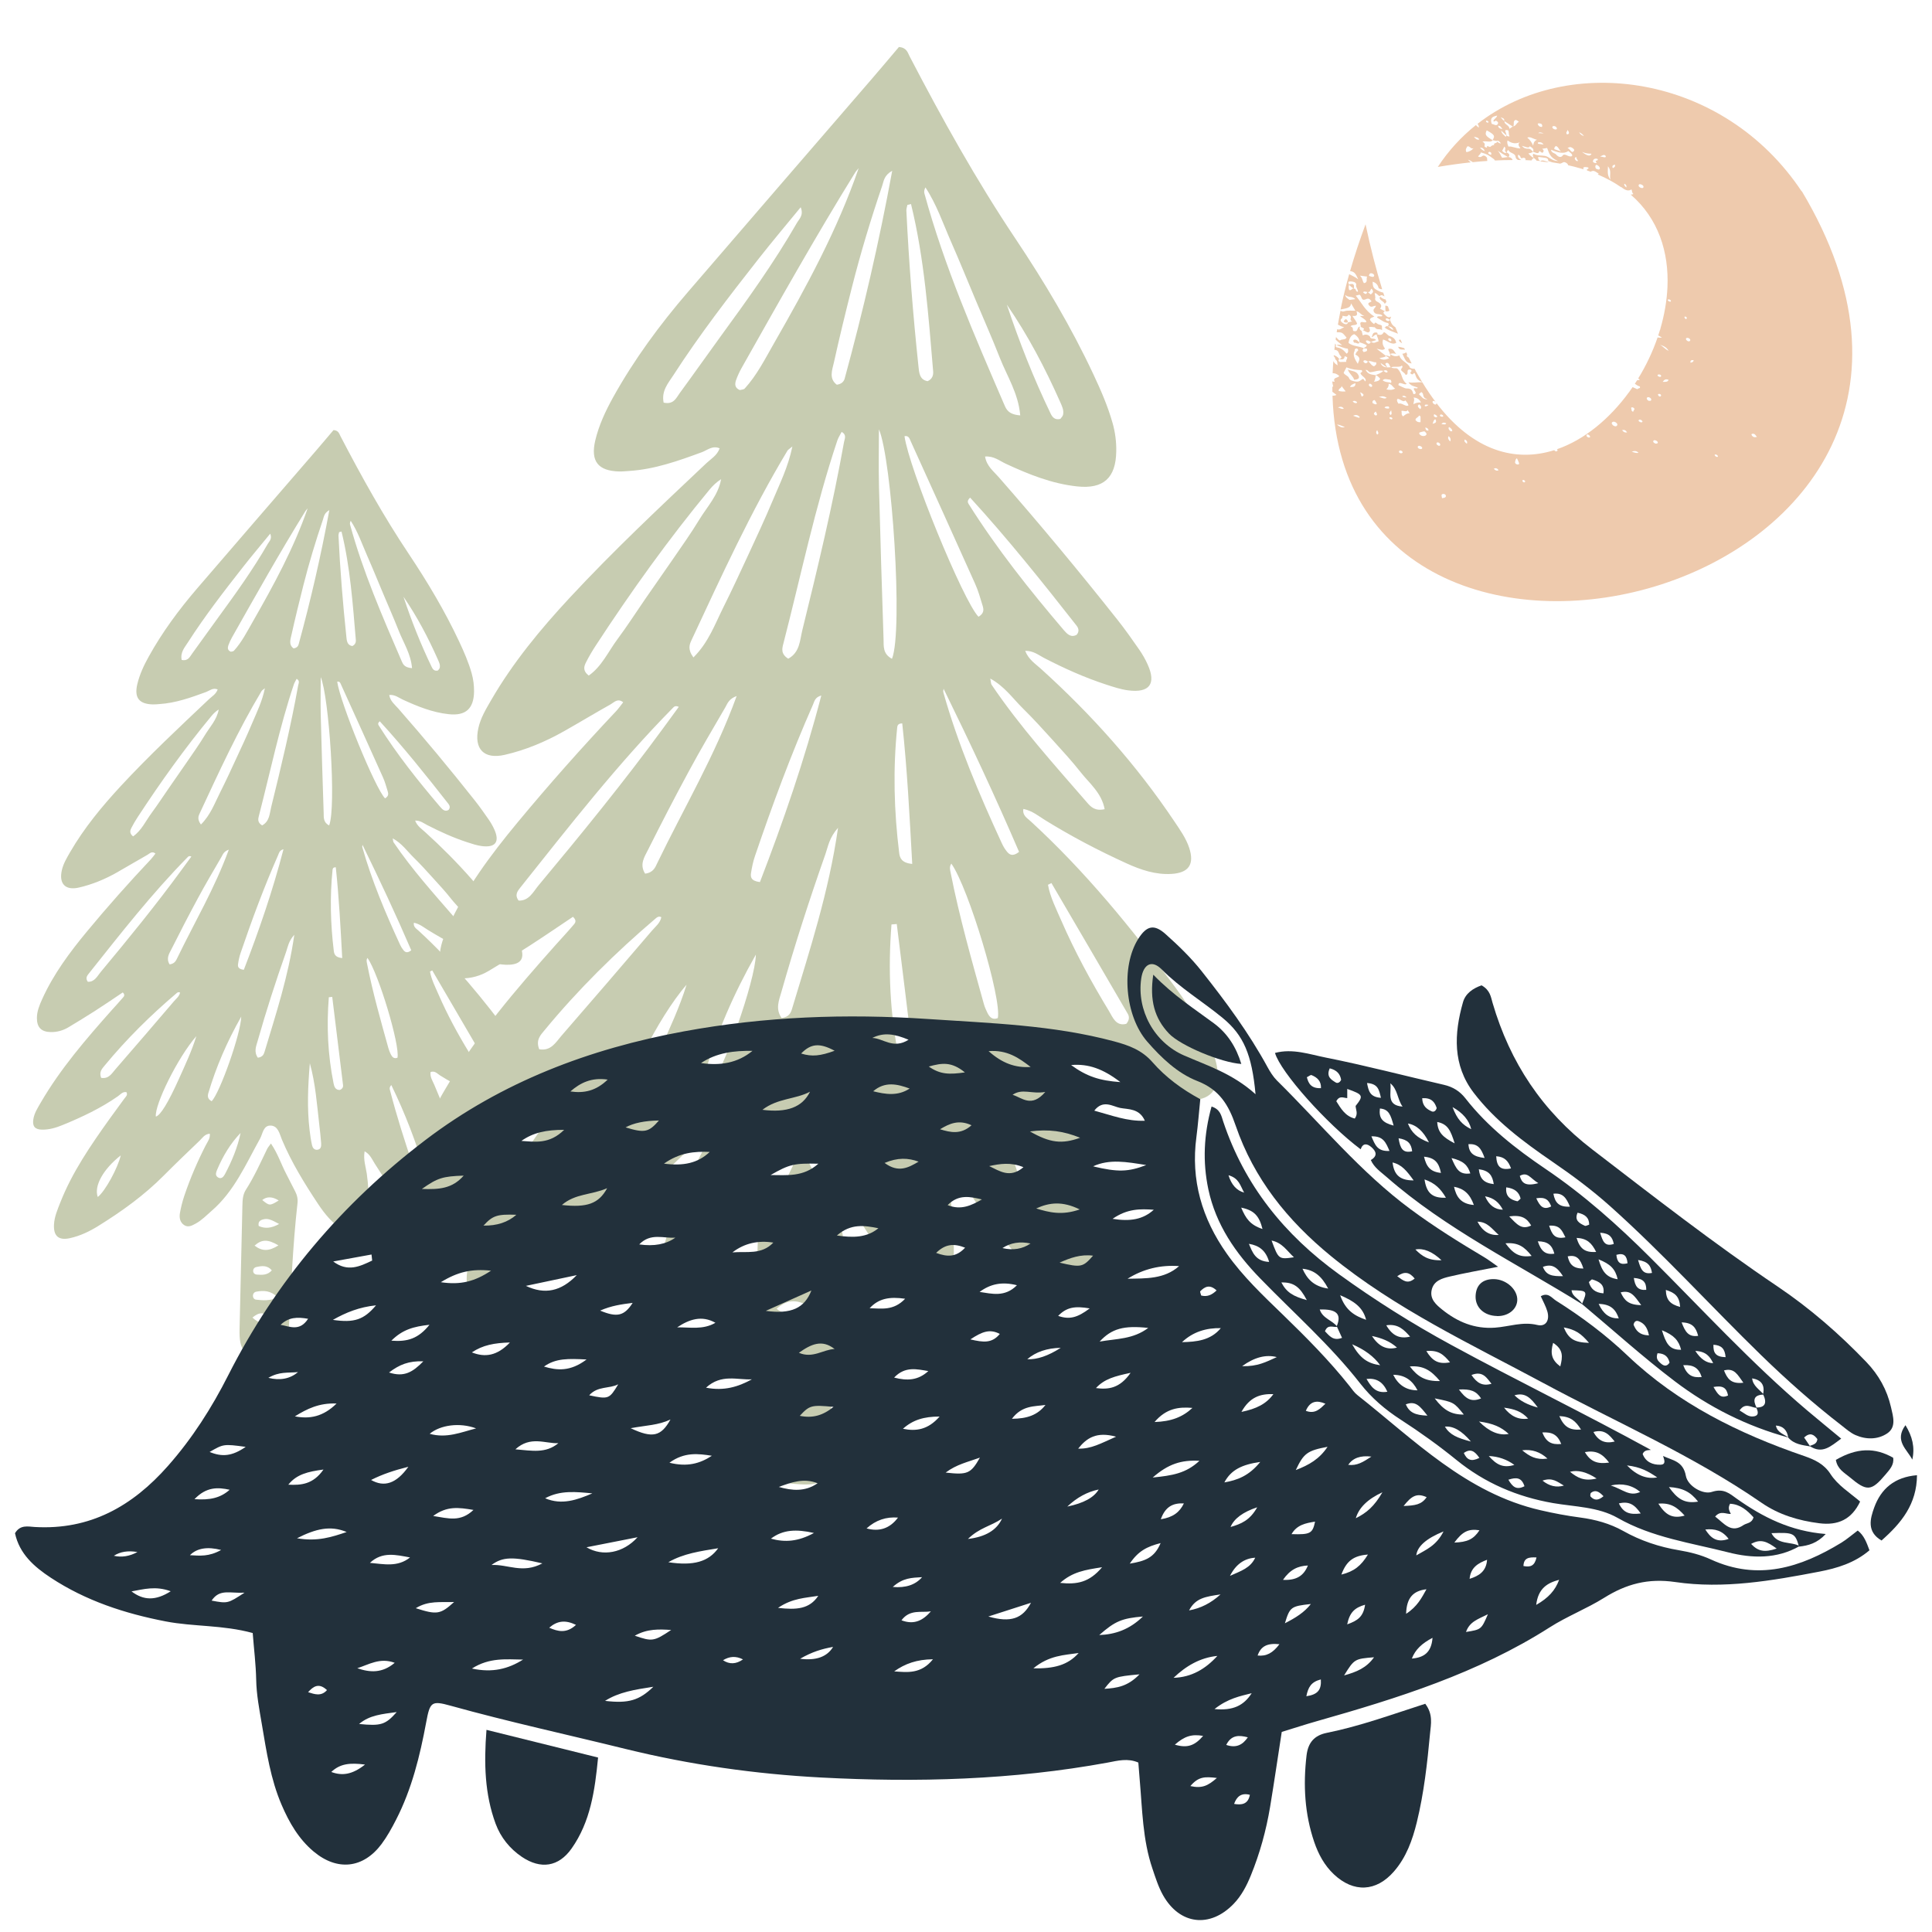 <?xml version="1.0" encoding="UTF-8"?>
<svg id="Livello_1" data-name="Livello 1" xmlns="http://www.w3.org/2000/svg" viewBox="0 0 300 300">
  <defs>
    <style>
      .cls-1 {
        fill: #22303b;
      }

      .cls-1, .cls-2, .cls-3 {
        stroke-width: 0px;
      }

      .cls-2 {
        fill: #c7ccb1;
      }

      .cls-3 {
        fill: #eecaad;
      }
    </style>
  </defs>
  <g>
    <path class="cls-2" d="M88.97,142.36c-2.21,1.48-4.43,3-6.69,4.46-2.1,1.35-4.24,2.66-6.39,3.94-1.31.78-2.76,1.19-4.3,1.16-2.22-.05-3.29-1.12-3.3-3.36,0-1.64.63-3.13,1.29-4.59,2.7-5.99,6.6-11.21,10.75-16.22,4.92-5.94,10.04-11.7,15.33-17.31.4-.43.74-.92,1.11-1.39-.86-.68-1.4,0-1.94.31-2.44,1.37-4.84,2.82-7.28,4.2-2.89,1.63-5.94,2.91-9.17,3.65-3.23.74-4.82-.9-4.1-4.15.35-1.59,1.19-2.97,1.99-4.35,3.38-5.84,7.65-11,12.23-15.93,6.75-7.27,13.98-14.05,21.19-20.86.71-.67,1.63-1.16,2.06-2.3-1.11-.5-1.94.3-2.77.6-3.67,1.35-7.34,2.66-11.29,2.91-.5.03-1,.09-1.5.08-3.32-.07-4.53-1.58-3.75-4.85.56-2.34,1.58-4.53,2.75-6.64,3.27-5.89,7.25-11.29,11.63-16.38,9.46-11.01,18.97-21.98,28.46-32.98,1.49-1.72,2.95-3.47,4.3-5.06,1.22.09,1.36.87,1.67,1.46,5.04,9.68,10.34,19.2,16.42,28.29,4.51,6.74,8.66,13.71,12.11,21.07,1.15,2.45,2.23,4.92,2.97,7.53.42,1.46.61,2.95.58,4.45-.06,4.11-1.99,5.87-6.07,5.43-3.93-.42-7.55-1.88-11.1-3.53-.95-.44-1.82-1.21-3.2-1.11.24,1.49,1.32,2.28,2.12,3.2,6.34,7.23,12.48,14.62,18.45,22.16,1.18,1.49,2.28,3.05,3.36,4.61.51.74.97,1.53,1.33,2.35,1.34,2.98.27,4.41-3.02,3.99-1.18-.15-2.33-.54-3.47-.91-3.34-1.09-6.53-2.53-9.64-4.14-.84-.44-1.63-1.11-2.9-1.09.53,1.36,1.57,2,2.42,2.77,7.84,7.08,14.83,14.9,20.72,23.68.89,1.33,1.84,2.64,2.34,4.18.82,2.53-.09,3.85-2.75,4.01-2.47.15-4.75-.62-6.95-1.62-4.38-1.99-8.63-4.22-12.72-6.75-1.01-.62-1.94-1.43-3.34-1.72-.18,1.01.59,1.42,1.11,1.9,8.45,7.75,15.67,16.58,22.46,25.78,2.09,2.83,3.92,5.8,5.38,9.01.54,1.19.99,2.41,1.17,3.71.44,3.2-1.29,5.05-4.49,4.73-2.3-.23-4.5-.93-6.62-1.86-4.4-1.94-8.71-4.05-12.8-6.61-.63-.4-1.17-1.15-2.23-.79-.19,1.14.46,2.08.88,3.05,3.81,8.85,6.83,17.95,9.02,27.33.5,2.16.86,4.33.46,6.54-.42,2.35-1.51,3.21-3.9,3.28-1.99.06-3.72-.64-5.37-1.65-2.33-1.43-4.31-3.25-6.15-5.25-3.21-3.47-5.88-7.33-8.38-11.33-.61-.98-1.05-2.14-2.39-2.91-.35,2.02.28,3.72.52,5.42.37,2.59.46,5.18.53,7.78.03.99-.06,2.01-.23,2.99-.61,3.61-3,4.68-6.06,2.72-2.49-1.6-4.34-3.85-5.95-6.28-3.26-4.93-6.35-9.95-8.66-15.42-.56-1.33-.87-3.24-2.61-3.37-1.93-.14-1.98,1.95-2.67,3.18-3.4,6.11-6.17,12.62-11.64,17.34-1.21,1.05-2.33,2.22-3.74,2.99-.87.48-1.82,1.04-2.81.39-1.05-.69-1.21-1.84-1.01-2.96.25-1.37.59-2.74,1.04-4.07,1.4-4.18,3.14-8.22,5.15-12.15.43-.84,1.11-1.64.98-2.78-1.25.09-1.77,1.04-2.46,1.69-2.9,2.77-5.79,5.54-8.61,8.38-4.69,4.72-10.05,8.57-15.67,12.07-2.13,1.33-4.39,2.42-6.86,2.96-2.73.6-3.99-.52-3.82-3.34.11-1.83.83-3.49,1.49-5.17,2.88-7.34,7.32-13.76,11.85-20.14,1.16-1.63,2.38-3.22,3.54-4.86.31-.44.91-.84.52-1.58-.92-.18-1.44.55-2.05.98-4.13,2.89-8.65,5.01-13.28,6.92-1.58.65-3.22,1.15-4.95,1.12-1.72-.03-2.35-.8-2.09-2.49.23-1.52,1.08-2.79,1.83-4.08,4.72-8.1,10.79-15.15,16.99-22.11.87-.97,1.76-1.92,2.6-2.91.29-.34.76-.71.07-1.37ZM103.05,62.52c1.57.35,1.96-.75,2.52-1.51,2.13-2.9,4.19-5.84,6.31-8.75,4.18-5.73,8.32-11.48,11.86-17.64.36-.63,1.09-1.19.59-2.44-2.27,2.77-4.45,5.35-6.53,8-4.63,5.89-9.2,11.82-13.27,18.13-.78,1.2-1.85,2.38-1.48,4.22ZM133.33,26.12c-.18.22-.39.43-.54.67-6.16,9.95-11.88,20.15-17.63,30.34-.34.61-.64,1.25-.87,1.91-.2.59-.22,1.19.59,1.53.23-.07.6-.06.76-.24,1.91-2.09,3.16-4.61,4.55-7.03,5.01-8.74,9.83-17.58,13.14-27.17ZM122.4,102.28c1.81-.98,1.8-2.87,2.18-4.41,2.39-9.69,4.72-19.4,6.48-29.23.09-.5.46-1.11-.37-1.58-.24.47-.51.88-.67,1.34-3.46,10.33-5.66,21.01-8.38,31.54-.19.73-.44,1.59.75,2.34ZM158.42,64.49c-.29-3.42-2.06-6.1-3.18-8.96-1.17-2.98-2.47-5.91-3.71-8.86-1.28-3.04-2.52-6.11-3.85-9.13-1.25-2.84-2.25-5.82-3.98-8.44-.19.37-.23.66-.16.93,3.09,11.33,7.77,22.07,12.41,32.82.3.7.63,1.51,2.46,1.65ZM91.41,104.91c2.03-1.41,3.04-3.74,4.48-5.67,1.49-2,2.84-4.11,4.26-6.17,1.42-2.06,2.86-4.1,4.28-6.16,1.41-2.06,2.87-4.1,4.16-6.23,1.23-2.02,2.95-3.8,3.38-6.27-.71.45-1.27.99-1.77,1.59-6.38,7.71-12.2,15.84-17.67,24.21-.55.84-1.06,1.7-1.51,2.59-.31.61-.61,1.3.39,2.1ZM107.69,102.07c2.32-2.31,3.32-5.13,4.62-7.74,1.34-2.67,2.59-5.39,3.85-8.1,1.3-2.81,2.61-5.61,3.8-8.45,1.11-2.65,2.42-5.25,3.08-8.45-.48.4-.68.5-.77.66-5.66,9.42-10.22,19.4-14.86,29.34-.34.72-.68,1.47.26,2.75ZM105.4,109.76c-.56-.26-.77.01-.95.2-8.58,8.71-16.07,18.34-23.67,27.88-.4.51-.91,1.12-.25,2,1.61.07,2.26-1.35,3.08-2.34,6.66-7.99,13.23-16.04,19.38-24.44.8-1.1,1.61-2.19,2.42-3.31ZM138.54,26.52c-1.28.72-1.3,1.58-1.55,2.32-1.77,5.2-3.36,10.46-4.71,15.79-.98,3.87-1.93,7.75-2.79,11.65-.26,1.16-.82,2.52.45,3.46.72-.1,1.09-.48,1.22-.95,2.86-10.49,5.33-21.08,7.38-32.26ZM138.51,102.29c1.75-4.44-.03-30.98-2.03-35.63,0,2.55-.07,5.75.01,8.94.2,7.9.45,15.8.71,23.7.03,1.04-.14,2.23,1.31,3ZM121.37,158.08c1.19-.17,1.44-.83,1.64-1.51,2.71-9.02,5.68-17.99,7.12-28.03-1.39,1.57-1.54,2.9-1.96,4.09-2.49,7.07-4.79,14.2-6.84,21.41-.37,1.29-.96,2.63.04,4.04ZM83.73,162.93c1.82.31,2.56-1.06,3.42-2.06,4.72-5.42,9.4-10.88,14.07-16.34.55-.65,1.3-1.2,1.47-2.11-.38-.19-.63-.02-.85.17-6.25,5.31-12.07,11.06-17.29,17.39-.61.74-1.39,1.5-.82,2.95ZM151.94,95.77c.9-.53.82-1.14.64-1.72-.35-1.14-.67-2.31-1.16-3.39-3.31-7.38-6.65-14.75-9.99-22.11-.18-.39-.3-.96-.98-.82.69,5,9.12,25.61,11.49,28.04ZM100.18,135.66c1.28-.17,1.57-.98,1.9-1.68,4.1-8.49,8.94-16.63,12.31-25.9-1.24.45-1.43,1.18-1.76,1.75-1.91,3.28-3.85,6.56-5.65,9.9-2.19,4.04-4.3,8.13-6.36,12.24-.54,1.08-1.36,2.25-.45,3.69ZM127.53,108c-1,.27-1.07.92-1.3,1.44-3.39,7.68-6.3,15.55-9,23.49-.29.84-.47,1.73-.61,2.62-.09.59-.06,1.24,1.38,1.42,3.61-9.36,6.93-18.95,9.53-28.97ZM141.47,31.68c-.19.05-.38.09-.57.14-.05.29-.17.58-.16.87.39,8.09,1.03,16.17,1.88,24.22.1.93.15,2.06,1.42,2.28.71-.32.91-.91.86-1.52-.74-8.72-1.35-17.46-3.44-25.99ZM171.53,125.65c-.48-2.55-2.35-3.99-3.71-5.72-1.35-1.72-2.84-3.33-4.31-4.96-1.54-1.7-3.08-3.4-4.71-5-1.54-1.52-2.81-3.39-5.03-4.6.12.57.1.8.2.95,4.42,6.54,9.7,12.38,14.85,18.32.57.66,1.23,1.34,2.71,1.01ZM147.72,134.11c-.33.48-.2.95-.1,1.43,1.35,6.86,3.27,13.58,5.14,20.31.13.48.33.94.55,1.39.33.67.77,1.19,1.63.85.63-2.97-4.53-20.19-7.21-23.98ZM150.65,77.27c-.51.45-.38.76-.24.99,4.37,6.95,9.47,13.36,14.78,19.59.49.57,1.1,1.22,1.99.72.45-.52.3-1.02-.01-1.42-5.33-6.79-10.71-13.53-16.53-19.88ZM163.27,137.12c-.18.09-.36.18-.54.27.35,1.94,1.26,3.7,2.04,5.5,2.12,4.87,4.64,9.52,7.4,14.05.61,1.01,1.1,2.46,2.72,2.04.49-.57.49-1.1.24-1.54-3.94-6.78-7.9-13.54-11.86-20.31ZM146.52,106.95c-.02.19-.09.39-.04.55,2.29,8.11,5.57,15.83,9.09,23.46.21.45.47.89.78,1.27.4.49.89.83,1.89.05-3.63-8.45-7.58-16.89-11.72-25.33ZM139.26,143.48c-.28.02-.55.05-.83.07-.55,6.95-.25,13.86,1.15,20.72.16.77.44,1.57,1.48,1.56.54-.21.85-.64.79-1.15-.85-7.07-1.72-14.13-2.6-21.2ZM153.45,164.64c-.59.63-.39,1.01-.29,1.38,1.57,6.11,3.5,12.1,5.52,18.07.19.56.45,1.13.81,1.59.49.63,1.12.81,2.08-.12-2.12-7.03-4.77-14.03-8.12-20.93ZM140.1,112.33c-.63,0-.75.31-.78.6-.67,6.5-.5,12.99.3,19.47.09.75.31,1.59,2.03,1.75-.41-7.39-.77-14.63-1.55-21.81ZM110.26,168.55c1.93-1.89,7.03-16.2,7.11-20.32-3.47,6.11-6.03,12.1-7.91,18.39-.19.64-.23,1.4.79,1.94ZM133.86,159.46c-.45,5.39-.69,10.75-.05,16.1.14,1.18.31,2.37.57,3.53.13.58.51,1.17,1.22,1.11.93-.08,1.02-.84.97-1.56-.12-1.49-.28-2.97-.45-4.46-.57-4.93-.92-9.89-2.25-14.73ZM96.87,172.23q1.67-.44,5.59-9.14c1.5-3.34,3.06-6.67,4.15-10.18-4.46,5.09-10.06,16.49-9.74,19.32ZM156.35,47.33c1.93,5.78,4.15,11.42,6.79,16.89.25.52.64,1.05,1.51.83.11-.17.36-.38.42-.64.16-.72-.17-1.36-.45-2-2.33-5.25-4.99-10.32-8.26-15.08ZM117.25,176.15c-2.51,2.59-4.25,5.59-5.62,8.8-.28.66-.58,1.41.17,1.88.78.49,1.33-.1,1.67-.75,1.67-3.15,3.05-6.42,3.78-9.94ZM82.91,191.56c1.79-1.39,4.82-6.99,5.53-9.99-4.13,3.22-6.49,7.33-5.53,9.99Z"/>
    <path class="cls-2" d="M124.51,178.7c1.68,2.49,2.45,4.98,3.65,7.26.74,1.42,1.44,2.86,2.18,4.27.48.92.66,1.86.54,2.89-1.13,10.03-1.52,20.12-2.09,30.2-.07,1.2-.03,2.4-.13,3.6-.25,2.93-1.09,3.67-3.97,3.58-.5-.02-1-.05-1.5-.1-5.2-.59-6.36-1.93-6.24-7.1.24-9.89.47-19.78.69-29.67.03-1.31.09-2.62.82-3.76,2.01-3.12,3.52-6.5,5.12-9.83.17-.35.44-.64.92-1.34ZM126.31,203.17c-2.53-1.5-3.98-1.48-5.72.06,1.84,1.4,3.48,1.38,5.72-.06ZM126.15,215.69c-1.67-1.69-3.38-1.71-5.15-1.38-.52.09-.85.53-.8,1.1.04.43.31.77.74.82,1.64.18,3.29.34,5.21-.54ZM120.08,220.52c1.61,1.52,2.82,1.59,5.04.28-2.36-1.64-3.31-1.7-5.04-.28ZM126.48,198.03c-2.07-1.16-2.84-1.37-3.84-1.1-.71.19-1.27.54-1.07,1.58,1.53.69,3.04.55,4.91-.48ZM119.83,224.68c1.72,1.59,2.9,1.64,4.84.19-1.63-.92-3.13-1.66-4.84-.19ZM124.72,209.17c-1.08-1.27-2.42-1.06-3.76-.78-.42.09-.69.45-.71.85-.03.56.34.92.89.96,1.28.1,2.56.16,3.58-1.02ZM122.43,192.29c1.73,1.42,1.81,1.42,3.96.11q-2.29-1.44-3.96-.11Z"/>
  </g>
  <g>
    <path class="cls-2" d="M19.1,154.08c-1.43.96-2.86,1.94-4.33,2.88-1.36.87-2.74,1.72-4.13,2.55-.85.51-1.78.77-2.78.75-1.44-.03-2.13-.73-2.13-2.17,0-1.06.4-2.02.83-2.97,1.75-3.87,4.26-7.24,6.95-10.49,3.18-3.84,6.49-7.56,9.91-11.19.26-.28.48-.59.72-.9-.56-.44-.9,0-1.25.2-1.58.89-3.13,1.82-4.71,2.72-1.87,1.06-3.84,1.88-5.93,2.36-2.09.48-3.12-.58-2.65-2.68.23-1.03.77-1.92,1.28-2.81,2.19-3.78,4.95-7.11,7.9-10.3,4.36-4.7,9.04-9.08,13.69-13.48.46-.43,1.06-.75,1.33-1.49-.72-.32-1.26.19-1.79.39-2.37.87-4.74,1.72-7.29,1.88-.32.02-.65.06-.97.05-2.14-.05-2.93-1.02-2.43-3.14.36-1.51,1.02-2.93,1.78-4.29,2.11-3.81,4.69-7.29,7.52-10.59,6.11-7.12,12.26-14.21,18.39-21.31.96-1.11,1.91-2.25,2.78-3.27.79.06.88.57,1.08.95,3.26,6.26,6.68,12.41,10.61,18.29,2.91,4.36,5.6,8.86,7.83,13.62.74,1.58,1.44,3.18,1.92,4.87.27.95.39,1.91.38,2.88-.04,2.65-1.29,3.79-3.92,3.51-2.54-.27-4.88-1.22-7.18-2.28-.62-.29-1.18-.78-2.07-.71.15.96.85,1.48,1.37,2.07,4.1,4.67,8.07,9.45,11.92,14.32.76.96,1.47,1.97,2.17,2.98.33.48.62.99.86,1.52.86,1.92.18,2.85-1.95,2.58-.76-.1-1.51-.35-2.24-.59-2.16-.7-4.22-1.64-6.23-2.67-.55-.28-1.05-.72-1.88-.7.34.88,1.02,1.29,1.56,1.79,5.06,4.58,9.58,9.63,13.39,15.3.58.86,1.19,1.7,1.51,2.7.53,1.63-.06,2.49-1.78,2.59-1.6.09-3.07-.4-4.49-1.05-2.83-1.29-5.58-2.73-8.22-4.36-.65-.4-1.25-.92-2.16-1.11-.12.65.38.92.72,1.23,5.46,5.01,10.13,10.72,14.52,16.66,1.35,1.83,2.54,3.75,3.48,5.82.35.77.64,1.56.76,2.4.28,2.07-.83,3.26-2.9,3.06-1.49-.15-2.91-.6-4.28-1.21-2.84-1.26-5.63-2.62-8.27-4.27-.41-.26-.76-.74-1.44-.51-.12.74.3,1.35.57,1.97,2.46,5.72,4.41,11.6,5.83,17.66.33,1.39.56,2.8.3,4.23-.27,1.52-.98,2.07-2.52,2.12-1.28.04-2.41-.41-3.47-1.07-1.5-.92-2.79-2.1-3.98-3.39-2.07-2.24-3.8-4.74-5.42-7.33-.39-.63-.68-1.38-1.55-1.88-.23,1.31.18,2.4.34,3.5.24,1.67.29,3.35.34,5.03.02.64-.04,1.3-.15,1.93-.39,2.33-1.94,3.03-3.92,1.76-1.61-1.03-2.81-2.49-3.85-4.06-2.11-3.18-4.11-6.43-5.6-9.97-.36-.86-.57-2.09-1.68-2.18-1.24-.09-1.28,1.26-1.73,2.05-2.2,3.95-3.99,8.16-7.53,11.21-.78.68-1.5,1.43-2.42,1.94-.57.31-1.18.67-1.82.25-.68-.45-.78-1.19-.65-1.91.16-.89.38-1.77.67-2.63.91-2.7,2.03-5.31,3.33-7.85.28-.55.72-1.06.63-1.8-.81.06-1.15.67-1.59,1.09-1.87,1.79-3.74,3.58-5.57,5.42-3.03,3.05-6.49,5.54-10.13,7.8-1.38.86-2.84,1.56-4.43,1.91-1.77.39-2.58-.34-2.47-2.16.07-1.18.54-2.26.96-3.34,1.86-4.74,4.73-8.9,7.66-13.01.75-1.06,1.54-2.08,2.29-3.14.2-.29.59-.55.34-1.02-.6-.12-.93.36-1.32.63-2.67,1.87-5.59,3.24-8.59,4.47-1.02.42-2.08.74-3.2.72-1.11-.02-1.52-.52-1.35-1.61.15-.98.7-1.8,1.18-2.64,3.05-5.23,6.98-9.79,10.98-14.29.56-.63,1.14-1.24,1.68-1.88.19-.22.49-.46.05-.89ZM28.2,102.47c1.02.22,1.27-.49,1.63-.97,1.37-1.87,2.71-3.78,4.08-5.65,2.7-3.7,5.38-7.42,7.67-11.4.23-.4.71-.77.38-1.58-1.47,1.79-2.88,3.46-4.22,5.17-2.99,3.81-5.95,7.64-8.57,11.72-.5.78-1.2,1.54-.96,2.73ZM47.77,78.94c-.12.14-.25.28-.35.43-3.98,6.43-7.68,13.03-11.4,19.61-.22.39-.41.81-.56,1.23-.13.38-.14.77.38.99.15-.04.39-.04.49-.16,1.23-1.35,2.04-2.98,2.94-4.54,3.23-5.65,6.35-11.36,8.5-17.56ZM40.7,128.17c1.17-.63,1.16-1.85,1.41-2.85,1.54-6.26,3.05-12.54,4.19-18.89.06-.33.3-.72-.24-1.02-.15.3-.33.57-.43.86-2.24,6.68-3.66,13.58-5.42,20.38-.12.47-.29,1.03.48,1.51ZM63.98,103.75c-.18-2.21-1.33-3.94-2.06-5.79-.76-1.93-1.6-3.82-2.4-5.73-.83-1.97-1.63-3.95-2.49-5.9-.81-1.84-1.45-3.76-2.57-5.46-.12.24-.15.43-.1.6,2,7.32,5.02,14.26,8.02,21.21.2.45.41.98,1.59,1.07ZM20.67,129.87c1.31-.91,1.96-2.41,2.89-3.66.96-1.3,1.84-2.66,2.76-3.98.92-1.33,1.85-2.65,2.76-3.98.91-1.33,1.85-2.65,2.69-4.03.79-1.31,1.91-2.45,2.19-4.05-.46.29-.82.64-1.14,1.03-4.12,4.98-7.88,10.24-11.42,15.65-.35.54-.69,1.1-.98,1.67-.2.39-.39.84.25,1.36ZM31.2,128.03c1.5-1.49,2.14-3.32,2.99-5,.87-1.73,1.68-3.48,2.49-5.24.84-1.81,1.69-3.62,2.46-5.46.72-1.71,1.57-3.39,1.99-5.46-.31.26-.44.32-.5.42-3.66,6.09-6.61,12.54-9.6,18.96-.22.47-.44.95.17,1.78ZM29.72,133.01c-.36-.17-.5,0-.62.13-5.54,5.63-10.39,11.85-15.3,18.02-.26.33-.59.72-.16,1.29,1.04.05,1.46-.87,1.99-1.51,4.3-5.16,8.55-10.37,12.52-15.8.52-.71,1.04-1.42,1.57-2.14ZM51.14,79.21c-.82.47-.84,1.02-1,1.5-1.14,3.36-2.17,6.76-3.04,10.21-.63,2.5-1.25,5.01-1.81,7.53-.16.75-.53,1.63.29,2.23.47-.06.71-.31.79-.62,1.85-6.78,3.44-13.62,4.77-20.85ZM51.11,128.17c1.13-2.87-.02-20.02-1.31-23.03,0,1.65-.04,3.71,0,5.78.13,5.11.29,10.21.46,15.32.02.67-.09,1.44.85,1.94ZM40.04,164.24c.77-.11.93-.54,1.06-.98,1.75-5.83,3.67-11.62,4.6-18.11-.9,1.01-1,1.87-1.27,2.65-1.61,4.57-3.1,9.18-4.42,13.83-.24.83-.62,1.7.03,2.61ZM15.71,167.37c1.18.2,1.65-.69,2.21-1.33,3.05-3.5,6.07-7.03,9.09-10.56.36-.42.84-.77.95-1.36-.25-.12-.41-.02-.55.11-4.04,3.43-7.8,7.15-11.17,11.24-.39.48-.9.97-.53,1.91ZM59.79,123.97c.58-.34.53-.73.41-1.11-.23-.74-.43-1.49-.75-2.19-2.14-4.77-4.3-9.53-6.46-14.29-.11-.25-.2-.62-.63-.53.45,3.23,5.89,16.55,7.43,18.12ZM26.34,149.75c.83-.11,1.01-.64,1.23-1.08,2.65-5.48,5.78-10.75,7.96-16.74-.8.29-.93.76-1.14,1.13-1.23,2.12-2.49,4.24-3.65,6.4-1.41,2.61-2.78,5.26-4.11,7.91-.35.7-.88,1.45-.29,2.38ZM44.02,131.87c-.65.17-.69.6-.84.93-2.19,4.97-4.07,10.05-5.82,15.18-.19.55-.31,1.12-.39,1.69-.06.38-.04.8.89.92,2.34-6.05,4.48-12.25,6.16-18.72ZM53.03,82.54c-.12.03-.25.06-.37.09-.04.19-.11.38-.1.56.25,5.23.67,10.45,1.22,15.66.06.6.1,1.33.92,1.47.46-.21.59-.59.55-.98-.48-5.64-.87-11.29-2.22-16.8ZM72.46,143.28c-.31-1.65-1.52-2.58-2.4-3.7-.87-1.11-1.84-2.16-2.79-3.2-.99-1.1-1.99-2.2-3.04-3.23-1-.98-1.82-2.19-3.25-2.97.08.37.07.52.13.61,2.86,4.22,6.27,8,9.6,11.84.37.43.8.87,1.75.66ZM57.07,148.74c-.22.31-.13.61-.07.92.87,4.44,2.11,8.78,3.32,13.13.09.31.21.61.35.9.21.43.5.77,1.05.55.41-1.92-2.93-13.05-4.66-15.5ZM58.96,112.01c-.33.29-.25.49-.15.64,2.83,4.49,6.12,8.63,9.56,12.66.32.37.71.79,1.28.46.29-.34.19-.66,0-.92-3.44-4.39-6.92-8.75-10.68-12.85ZM67.12,150.69c-.12.06-.23.11-.35.17.22,1.25.82,2.39,1.32,3.55,1.37,3.15,3,6.16,4.79,9.08.4.65.71,1.59,1.76,1.32.32-.37.32-.71.15-.99-2.55-4.38-5.11-8.75-7.67-13.13ZM56.29,131.19c-.01.12-.06.25-.03.36,1.48,5.24,3.6,10.23,5.87,15.16.13.29.31.57.51.82.26.32.58.54,1.22.03-2.35-5.46-4.9-10.91-7.57-16.37ZM51.6,154.8c-.18.02-.36.03-.54.05-.36,4.49-.16,8.96.74,13.39.1.5.28,1.02.96,1.01.35-.13.55-.41.51-.74-.55-4.57-1.11-9.13-1.68-13.7ZM60.77,168.48c-.38.41-.25.65-.19.89,1.02,3.95,2.26,7.82,3.57,11.68.12.36.29.73.52,1.03.31.41.73.52,1.34-.08-1.37-4.55-3.08-9.07-5.25-13.52ZM52.14,134.67c-.41,0-.48.2-.5.39-.43,4.2-.32,8.4.19,12.58.06.48.2,1.03,1.31,1.13-.26-4.77-.5-9.45-1-14.1ZM32.86,171c1.25-1.22,4.54-10.47,4.6-13.14-2.24,3.95-3.9,7.82-5.11,11.88-.12.41-.15.91.51,1.25ZM48.11,165.13c-.29,3.48-.45,6.95-.03,10.41.09.76.2,1.53.37,2.28.08.38.33.75.79.72.6-.05.66-.54.63-1.01-.07-.96-.18-1.92-.29-2.88-.37-3.19-.59-6.39-1.46-9.52ZM24.2,173.38q1.08-.28,3.61-5.91c.97-2.16,1.98-4.31,2.68-6.58-2.88,3.29-6.5,10.66-6.29,12.49ZM62.65,92.66c1.24,3.74,2.68,7.38,4.39,10.92.16.34.41.68.97.53.07-.11.23-.25.27-.41.11-.47-.11-.88-.29-1.3-1.51-3.4-3.23-6.67-5.34-9.74ZM37.37,175.91c-1.62,1.68-2.75,3.61-3.64,5.69-.18.43-.37.91.11,1.22.51.32.86-.07,1.08-.48,1.08-2.04,1.97-4.15,2.44-6.42ZM15.18,185.87c1.16-.9,3.12-4.52,3.57-6.46-2.67,2.08-4.2,4.73-3.57,6.46Z"/>
    <path class="cls-2" d="M42.07,177.56c1.09,1.61,1.59,3.22,2.36,4.69.48.92.93,1.85,1.41,2.76.31.59.43,1.2.35,1.87-.73,6.49-.98,13.01-1.35,19.52-.04.77-.02,1.55-.08,2.32-.16,1.9-.71,2.37-2.56,2.31-.32-.01-.65-.03-.97-.07-3.36-.38-4.11-1.25-4.03-4.59.15-6.39.3-12.79.44-19.18.02-.85.06-1.69.53-2.43,1.3-2.02,2.27-4.2,3.31-6.35.11-.22.28-.42.6-.86ZM43.23,193.38c-1.64-.97-2.58-.96-3.7.04,1.19.91,2.25.89,3.7-.04ZM43.13,201.47c-1.08-1.09-2.18-1.11-3.33-.9-.33.06-.55.34-.52.71.02.28.2.5.48.53,1.06.12,2.12.22,3.37-.35ZM39.2,204.59c1.04.98,1.82,1.03,3.26.18-1.52-1.06-2.14-1.1-3.26-.18ZM43.34,190.06c-1.34-.75-1.83-.89-2.48-.71-.46.12-.82.35-.69,1.02.99.45,1.96.36,3.17-.31ZM39.04,207.28c1.11,1.03,1.87,1.06,3.13.12-1.06-.6-2.02-1.08-3.13-.12ZM42.2,197.25c-.7-.82-1.56-.69-2.43-.5-.27.06-.45.29-.46.55-.02.36.22.59.58.62.83.06,1.65.1,2.32-.66ZM40.72,186.34c1.12.91,1.17.92,2.56.07q-1.48-.93-2.56-.07Z"/>
  </g>
  <g>
    <path class="cls-3" d="M209.29,57.37c.17.63.84,1.04.98,1.6.7-.04.88-.27.66-.73-.32-.67-1-.57-1.65-.87Z"/>
    <path class="cls-3" d="M211.75,54.1s0,0,0,0h0Z"/>
    <path class="cls-3" d="M211.09,53.17c-.23-.2-.45-.5-.79-.43-.19.04-.23.23-.02.48.22-.11.72.37.8-.05Z"/>
    <path class="cls-3" d="M208.96,49.56c-.19.09-.26.24-.31.4.32.22.49.13.67.06-.08-.17-.05-.36-.36-.46Z"/>
    <path class="cls-3" d="M214.3,46.02s0,.02.01.03v-.03Z"/>
    <path class="cls-3" d="M214.84,57.6s0,0,0,0h0Z"/>
    <path class="cls-3" d="M239.17,25.06c.43.04.85.09,1.26.14-.01-.02-.03-.03-.04-.05-.44-.12-.93-.4-1.22-.09Z"/>
    <path class="cls-3" d="M211.18,49.06c.32.33.87.51,1,.9-.16.22-.57-.02-.82.06-.3.15.01.51-.08.73.26.16.84.28.31.53.31.05.57.35.88.34.39-.16.25-.49.09-.8.3-.13.64,0,.92,0,.33.53.75.12,1.13.46-.01-.31-.02-.51-.03-.7-.24-.21-.52-.13-.78-.36-.29-.27-.35-.03-.42.11-.28-.2-.52-.41-.65-.67.01-.32.39-.37.68-.5-1.48-.95-1.97-2.15-2.89-3.25.28-.07.44-.11.59-.15.32.24.23.51.49.75.48.22.75-.58,1.37.26-.11.2-.76.2-.39.64.39.47.63.03,1.08.08-.09.35-.54.49-.33.91.29.61.98.19,1.33.62-.14.28-.73-.11-.85.28.57.32,1.08.78,1.73.86.23.32-.02.38-.09.51,0,0,0,0,.01,0,0,0,0,0,0,0,0,0,0,0,0,0,.38.01.73.09.91.54-.42-.04-.57-.45-.91-.54-.01,0-.02,0-.03,0,0,0,0,0,0,0-.3-.12-.2.21-.47.16.64.5,1.4.68,2.12.99-.13-.33-.27-.66-.4-1-.63-.39-.69-.79-.84-1.15,0,0-.01,0-.02,0-.05.13-.16.21-.37.16-.17-.04-.27-.15-.3-.3.19-.21.44.01.68.13,0,0,0,0,0-.02,0,0,0,0,0,.02h0c.05-.12.1-.24.19-.5-.52.29-.73-.08-1.01-.33-.3-.27-.19-.4.04-.5-.22-.12-.44-.23-.76-.4.31-.36.29-.74-.49-1.11-.18-.09-.35-.32-.25-.51.04-.07-.07-.73-.1-.79.37-.02.48.4.81.45,0,0,0,.02.02.05l-.02-.05c.21-.24.46-.11.72.06-.06-.2-.12-.39-.19-.59-.17-.05-.34-.08-.51-.16-1.02-.47-1.1-.59-1.14-1.54.69.22.84.65.95,1.03.22.11.39.15.53.15-.93-3.04-1.8-6.4-2.58-10.09-.93,2.51-1.73,4.93-2.4,7.26.67.1.84.35,1.27,1.29-.48-.38-.99-.57-1.41-.81-.53,1.89-.98,3.72-1.34,5.49.67-.18,1.59-.14,1.63-.96.24.41.47.81.71,1.22,0,0,0,0,0,0,0,0,0,0,0,0h.03s0,0,0,0c.54.04.72.51,1.32.76-.36-.01-.49-.02-.73-.02ZM213.13,42.49c.14.05.28.19.25.32-.07.32-.41.16-.81.02.06-.29.14-.5.56-.35ZM212.96,44.82c.5.53.11.66-.1.91-.2-.16-.35-.28-.49-.39,0,0-.02,0-.03,0l-.02-.03s.02.03.02.03c-.01,0-.02,0-.03,0-.11.19-.12.54-.65.06.12-.24.42-.08.65-.06,0-.01.01-.02.02-.03.01.01.03.02.04.03.46.07.37-.32.59-.52ZM212.28,42.96c-.19.36.2.89-.49,1.01-.28-.4-.19-.79-.63-1.17.34.05.66.09,1.12.15ZM210.02,43.73c.35.04.64.25.56.54-.09.33.35.72.27,1.05-.43-.07-.2-.43-.54-.5v.03s-.07-.04-.11-.05c-.31-.04-.32.36-.71.23-.08-.3-.1-.57,0-.8,0,0-.02-.01-.02-.02,0,0,.02-.01.03-.02-.39-.57.12-.51.53-.46ZM209.57,46.58c-.33-.23-.66-.43-.69-.8.46.49,1.09.14,1.57.67-.31.04-.59.08-.89.12Z"/>
    <path class="cls-3" d="M216,57.12s0,0,0,0h0Z"/>
    <path class="cls-3" d="M210.04,44.09c-.22,0-.42,0-.55.1,0,0,0,0,0,.01h-.03s.03,0,.03,0c0,0,0,.02-.01.03.22.21.43.42.72.57.03,0,.06.01.09.02-.16-.25.14-.47-.25-.73Z"/>
    <path class="cls-3" d="M212.84,53.14s0,0,0,0h0Z"/>
    <path class="cls-3" d="M213.8,51.94c.09-.06.18-.12.03-.29-.79-.15-.64.43-.87.72.35-.06.39-.41.8-.42,0-.01,0-.02,0-.04.02,0,.03.01.04.02Z"/>
    <path class="cls-3" d="M212.42,56.11s0,0,0,0h0Z"/>
    <path class="cls-3" d="M217.63,54.28c.18,0,.35-.01.53.02-.04-.08-.07-.16-.11-.24-.32-.1-.63-.19-.95-.21.09.28.27.43.53.42Z"/>
    <path class="cls-3" d="M279.77,29.73c-12.14-18.28-36.12-21.59-50.34-10.5.19.21.2.4.2.59-.25-.2-.38-.3-.45-.4-2.26,1.8-4.26,3.97-5.92,6.5,1.79-.3,3.5-.54,5.14-.71-.15-.1-.31-.22-.44-.42.31.11.54.25.73.39.77-.08,1.53-.14,2.26-.19-.02-.1-.03-.23-.03-.38,0-.15-.15-.31-.39-.43-.42-.15-.41.4-1.02.13.14-.26.42-.37.43-.64.51.13.96.27,1.44.61.46.33.69.47.75.64.95-.05,1.87-.07,2.76-.07-.09-.22-.3-.43-.66-.47,0,0-.01.01-.02.02v-.02s0,.02,0,.02c-.01,0-.03-.02-.04-.02-.29.04-.58.08-.92.12-.27-.41-.34-.79-.73-1.13.56.37,1.09.72,1.65,1.01,0,0,.02,0,.03,0,.01,0,.02,0,.03,0,.16-.22.28-.44-.26-.7,0,0,0,.01,0,.02v-.03s0,.03,0,.03c-.01,0-.02-.01-.03-.02-.22.16-.43.02-.69-.26.1-.19.22-.41.35-.66.4.36-.2.62.34.92,0,0,.01,0,.02-.01,0,0,.01,0,.02,0,.03-.13.03-.28.26-.39.1.52,1.05.45,1.1,1.09.02.22.17.36.38.47.17,0,.34,0,.51.01-.33-.19-.67-.47-.46-.84.34.21.32.37.39.52.25.16.47-.27.75.18-.02.06-.04.11-.08.15.34.01.67.03,1,.05.01-.12.13-.24.34-.38,0,0-.01,0-.02-.01,0,0,0,0,0-.01-.37-.14-.56-.42-.83-.68.26-.06.55-.1.71-.27,0,0-.01,0-.02,0h.03s-.03,0-.03,0c0,0,0-.01.01-.02-.22-.2-.36-.47-.77-.45-.27.01-.6-.03-.92-.45.52.13,1.06.46,1.23.07.55.33.67.59.45.84,0,0,.01,0,.02.01,0,0,0,0,0,0,.37.08.86.47.98-.05.05-.21.35.34.57.17.11-.16.23-.32-.12-.57.31-.05.54-.09.78-.13.29.7.34,1.45,1.69,2.02-.95,0-1.38-.67-2.02-.79-.61-.11-1.17.02-1.78-.33-.25.18-.02.42,0,.62.01,0,.02.01.04.01h0s0,0-.01.01c.23.15.37.3.44.43.19.02.38.03.57.05-.31-.19-.32-.39-.32-.64.37.05.74.1,1.11.15.39.06.46.26.46.49.2.08.41.13.62.21.42.06.83.13,1.23.2.17-.06.33-.11.45-.2.21-.15.75.17.78.45.65.14,1.27.3,1.87.48,0,0,.01-.02.02-.03,0,.01.01.03.02.04.17.05.34.1.51.15-.24-.41.2-.4.69-.3.2.28-.24.19-.2.38,0,.03.02.06.03.09.19.06.37.13.55.19.43-.22.58-.15,1.26.31-.05.06-.11.1-.16.12,1.35.57,2.57,1.24,3.65,1.99,0-.01,0-.02,0-.04.64.53,1.15.69,1.58.37.15.24.04.48.31.7-.11.09-.26.11-.42.1,4.31,3.72,5.96,8.95,5.71,14.42,0,0,0,0,0,0h0c-.1,2.13-.48,4.29-1.1,6.42.02.06,0,.12-.05.15-.09.3-.18.59-.28.89.18.07.36.18.57.35-.24,0-.46,0-.67-.04-.76,2.21-1.78,4.36-3.01,6.37.09.05.17.11.26.2-.13.05-.28.06-.43.08-.11.18-.23.36-.35.54.25.17.48.36.77.41.17.39-.34.23-.36.45-.25-.11-.49-.22-.76-.34-.16.24-.33.48-.5.71-.01.04-.03.06-.06.08-3.01,4.12-6.91,7.38-11.17,8.85.08.07.06.16.06.25-.1.05-.17.17-.37.03-.06-.04-.1-.09-.13-.13-5.95,1.88-12.54.24-18.33-7.36.04.07.05.14.02.2-.07.12-.25.09-.39-.02-.16-.13-.26-.3-.15-.43.06-.06.18-.05.32.03.05.04.09.08.13.12-.71-.94-1.41-1.97-2.09-3.09-.88-.02-1.41.14-2.14.01.37.61.93.61,1.43.82-.02.29-.49-.02-.6.14-.09.26.73.81-.06.89-.16-.45-.19-.91-1.06-.89-.33,0-.82-.32-1.27-.51,0-.81,1,.15,1.27-.22-.89-.68-.59-1.57-1.46-2.37-.29-.1-.6.04-.93-.17,0,0-.01,0-.02,0h0s0,0,0,0c-.01,0-.02-.02-.03-.02-.19,0-.39.01-.58.02,0,0,0,.02,0,.03v-.02s0,.02,0,.02c-.01,0-.03-.02-.04-.03-.48-.04-.83-.24-.98-.69.33.23.66.46.98.69,0,0,.02,0,.03,0h0c-.02-.24-.58-.63,0-.72.43.14.31.49.58.7,0,0,.02,0,.02,0,.01,0,.02.01.03.02.46-.26,1.28.09,1.67-.3.25.39-.18.38-.12.7.06.24.58.43.68.75.7,0-.13-.99.82-.79.36.3-.25.34-.02.6.41.33.36-.12.6-.08.28.45.14,1,1.18,1.39-.31-.51-.61-1.04-.91-1.58-.04-.04-.08-.08-.12-.12.02,0,.04,0,.05,0-.07-.12-.13-.25-.2-.37-.17.04-.39,0-.7-.13-.22-.76-1.47-1.06-1.65-1.93-.54.23-1.03.13-1.51-.27.11.15.11.29.09.42-.21.05-.51-.23-.7-.1,0,0,.01,0,.02.01h-.03s.03,0,.03,0c0,0-.01.01-.01.02.16.1.37.15.52.37-.43.09-.73.41-1.52,0,.35-.18.83-.11,1-.36,0,0-.02,0-.02-.01,0,0,.01-.01.02-.02-.48-.37-.95-.73-1.43-1.1.55.11,1.03.34,1.3-.03-.37-.48-.45-.93-.3-1.4.69.17,1.34.93,2.04.51-.07-.4-.29-.82-1.02-1.05-.36-.11-.45-.45-.89-.61-.18.29-.4.62-1.08.3,0,0-.02.01-.02.02,0,0-.02,0-.02,0-.02.35.35.76.26,1.16-.37-.05-.54.4-1.14.03,0,0-.01,0-.02,0h0s0,0,0,0c0,0-.01,0-.02,0-.06.15-.12.29-.35.3-.31-.11-.38-.28-.41-.46.26-.16.51.06.76.16,0,0,0-.01,0-.02.01,0,.02.01.03.02.27-.09.53-.17.78-.26-.15-.41-.87-.02-.93-.57-.39-.37-.76-.35-1.12-.17-.07-.31-.12-.51-.17-.7-.41-.23-.33-.45-.27-.68-.33.07-.34.36-.45.57-.09.17-.26.21-.58.11-.16-.21.11-.5-.42-.7.19-.32.85-.09,1.01-.41-.11-.39-.46-.76-.73-1.22.86.11.8-.3.59-.8,0,0-.02,0-.03,0-.59.02-1.25-.09-1.77.07-.24.08-.3.08-.64-.06-.15.73-.28,1.44-.4,2.15.29.17.6.31.97.4-.44.18-.65.47-1.09.31-.02.16-.05.31-.07.47.85,0,.87.02,1.53.83-.14.4-.83.19-1.02.46-.37-.15-.42-.39-.62-.54-.02.13-.04.27-.05.4.15.16.45.41,1.01.86-.33-.02-.66-.14-.84,0,.56.21,1.12.49,1.71.54.08.28.14.57-.18.78-.4-.47-.79-.88-1.46-.97-.25-.03-.29-.22-.17-.35-.06-.1-.11-.18-.16-.26-.04.32-.08.65-.11.97,0,0,0,0,0,0,.77.05.61.63.94.93.35.33.03.41-.18.51,0,0,0,0,0,0h0,0s0,0,0,0h0s0,0,0,0c.49.13.8.02.82-.33.01-.17.12-.07.19-.05.07.01.14.07.22.11.05.28-.25.41-.13.71-.38,0-.7.01-1.01.02-.32-.21-.2-.34-.09-.46,0,0-.01,0-.02,0,0,0,.02,0,.02-.01-.23-.32-.53-.48-.85-.59,0,.05,0,.11-.01.16.19.16.23.32.25.49.44.32.22.61.39.93-.38-.18-.59-.41-.7-.67-.05.64-.09,1.27-.11,1.89.33,0,.66.07,1.03.45-.22.31-1.06.2-.72.85.03.06-.19.01-.35-.03,0,.08,0,.15,0,.23.04.19.09.38.13.57-.05.02-.09.03-.13.03,0,.26,0,.53,0,.79.23.14.4.31.64.48-.22.11-.43.13-.62.13,1.74,57.91,110.29,30.77,72.86-31.79ZM233.58,18.78s.03.02.04.02c0,0,0,.02,0,.02.43.28.85.55,1.28.83,0,0,.01,0,.02-.01.02,0,.04,0,.05-.01.19-.24-.02-.64.18-.88.18-.22.38-.12.71.18-.41.14-.41.6-.89.7-.01.01-.02.03-.04.04l-.02-.03s.02.03.02.03c-.01,0-.02-.01-.03-.02-.14.09-.28.19-.53.36.1-.53-.89-.72-.74-1.19-.01,0-.02-.01-.03-.02h.04s-.04,0-.04,0c0,0,0-.02,0-.03-.26-.14-.4-.35-.57-.56.52.2.53.2.57.56ZM233.29,20.03c-.53-.05-.62-.26-.67-.51.39,0,.47.25.67.51ZM232.48,17.95c-.1.43-.57.52-.59.88.26.12.25-.12.43-.08.34.18.37.36.23.55-.22.3-.61-.02-.92-.07-.24-.81-.07-1.1.85-1.28ZM230.76,18.76c.09-.06.2-.01.29.06.11.09.1.18.02.22-.03.02-.14,0-.2-.04-.11-.07-.15-.16-.11-.24ZM227.7,23.62c-.22-.48.05-.67.15-.89.4-.1.52.48.96.28-.28.34-.6.52-1.11.62ZM228.87,21.24c.38.08.65.09.83.42-.34.09-.56-.07-.83-.42ZM229.81,22.95q.52-.09.75.52c-.39-.13-.56-.34-.75-.52ZM231.53,24.06c-.3-.12-.5-.2-.42-.38.03-.06.16-.12.22-.1.32.13.25.29.2.48ZM232.45,22.01c.03.28-.6.14-.44.51-.31,0-.44.16-.61.29-.1.07-.63-.36-.5.11-.22-.03-.44-.12-.38-.29.07-.22.06-.42-.33-.65.55-.15,1.3.21,1.59-.2,0,0-.02,0-.03,0h.03s-.03,0-.03,0c0,0,0-.01.01-.02-1.1-.65-1.23-.86-.9-1.52,1.23.69,1.33.85.9,1.52,0,0,.01,0,.02.01,0,0,0,0,0,0,.19.04.38.08.57.12.37-.15.51.15.71.36-.26.06-.41-.17-.61-.26ZM233.92,21.03s0,0,0,0h0s-.01,0-.02-.01c-.02.07-.04.14-.07.24-.31-.29-.66-.52-.73-.99.33.31.57.53.8.75,0,0,0,0,0,0h0s0,0,0,0c0,0,0,0,0,0h0s.01,0,.02.01c0-.2-.09-.41-.17-.62-.09-.26.15-.25.44-.17.16.33.02.61.22.93-.23.05-.37-.05-.5-.14,0,0,0,.01,0,.02ZM234.23,22.76c-.12-.31-.27-.62-.13-.95.7.51,1.3.53,1.9.28-.33.25-.21.57.1.95-.67.04-1.33-.38-1.87-.28ZM238.07,22.62q-.3-.75-.91-1.25c.44-.22.87.21,1.5.33-.5.23-.54.57-.59.92ZM239.36,19.24c.13.18.18.35.04.48-.38-.03-.56-.21-.63-.53.22-.07.4-.02.59.05ZM238.84,22.32c-.09-.13-.04-.21.06-.22.23-.02.49-.07.78.35-.34-.05-.59-.09-.84-.13ZM238.85,20.66c.16-.1.29-.19.86.06-.43-.03-.63-.05-.86-.06ZM243.4,20.15c.35.5.28.66-.07.72-.28-.36.07-.39.07-.72ZM242.36,23.51c-.45-.15-.71-.25-1-.35-.05-.22.07-.35.24-.49.41.16.42.48.76.83ZM241.44,19.6c.2.06.3.23.32.38-.08.15-.23.16-.45.07-.17-.07-.26-.19-.26-.31,0-.18.22-.19.39-.14ZM244.1,24.23c-.23.14-.52.02-.78-.1-.31-.14-.53-.18-.67.02-.24.35-.65.27-1-.14-.23-.27-.78-.26-.8-.76,1.05.45,1.99.7,2.68.2.31.28.68.47.58.78ZM244.16,23.61c-.38-.18-.38-.5-.76-.6.24-.18.44-.24.74-.05.44.29.36.48.03.64ZM244.96,25.04c-.26-.07-.33-.2-.4-.32-.09-.14.02-.22.08-.31.29.02.14.17.18.25.06.11.27.22.14.38ZM245.21,20.53c.4.19.56.37.75.59q-.54-.13-.75-.59ZM245.65,23.58c.63.28,1.03.27,1.48.29q-.27.68-1.48-.29ZM247.35,25c.08-.27.26-.45.7-.33.3.37-.52.14-.18.54.15.18-.12.11-.26.08-.19-.05-.29-.17-.26-.29ZM248.4,26.22c-.08.2-.35.07-.59-.04-.12-.22-.11-.41,0-.57.08.01.17,0,.23.04.27.16.45.38.37.57ZM249.34,24.37c-.15.14-.4-.02-.87-.07.38-.17.5-.31.77-.18.06.03.14.21.1.24ZM249.68,25.82c.64.78.17,1.39.41,2.11-.61-.78-.39-1.43-.41-2.11ZM250.44,26.11c-.16-.32-.03-.46.32-.55.11.37-.15.43-.32.55ZM252.53,29.11q-.44-.37-.28-.58c.31.18.34.36.28.58ZM255.19,29.1c-.09.14-.27.13-.48.03-.23-.11-.3-.26-.25-.41.06-.17.26-.14.47-.04.22.1.31.25.26.42ZM215.57,52.63c.02-.12.18-.15.32-.05.12.08.2.22.16.33-.03.08-.15.08-.27.04-.16-.09-.23-.22-.21-.32ZM218.42,61.7c-.31.03-.49,0-.71-.15.19-.11.35-.18.71.15ZM215.99,59.46c-.38-.18-.79-.03-1.29-.4.27-.36.78-.12,1.22-.09.16.22.16.33.07.5ZM213.67,56.23c.15.41-.13.5-.31.65-.5-.15-.55-.57-.92-.75,0,0-.01,0-.02.01h0,0s-.01,0-.02-.01c-.06.14-.12.28-.38.28-.24-.09-.36-.29-.29-.37.14-.16.41-.1.67.1,0,0,0,0,0-.01.01,0,.02.01.03.02.34-.25.84.17,1.22.1ZM210.31,51.9c.57.38.81.8.79,1.26.39.09.76.25,1.11.44.01.3-.34.31-.45.48,0,0,.02,0,.02.01,0,0,0,0,0,0,0,0,0,0,0,0t0,0h0s0,0,0,0c.13.01.27.02.45.04.2.47-.19.44-.47.54-.38-.39-.05-.43.02-.58-.01,0-.02,0-.03,0,0,0,0-.01.01-.02-.77-.35-1.61-.26-2.36-.81q.18-1.17.9-1.37ZM210.71,54.1c.38.3.09.4-.04.54-.06.12-.13.24-.21.4,1.04.57.49.99.38,1.46-.48-.72-.84-1.42-.49-2.03-.02-.21.06-.36.37-.37ZM209.33,50.04s0,0,0-.01c-.08.3-.31.44-.76.17-.35-.22-.55-.52-.25-.72.17-.11.1-.31.17-.45.64.15.72.14.92-.17.8.38-.09.71.55,1.05-.29.07-.45.1-.62.14ZM207.6,65.94c.48-.02.78.25,1.23.36-.45.19-.78-.02-1.23-.36ZM207.75,63.27c.33-.13.6-.21.92.17-.29.17-.58-.1-.92-.17ZM207.87,60.7c-.06-.4.44-.38.45-.75.27.35.44.57.63.82-.35.05-.69.03-1.08-.07ZM209.63,60.09c.15-.35.43-.44.84-.59.02.52-.23.63-.84.59ZM210.64,62.36c.11.08.11.19,0,.22-.23.07-.43-.06-.6-.26.17-.09.35-.13.59.05ZM211.01,64.87c-.22-.06-.44-.15-.9-.31.53-.25.78-.06,1.04.2-.06.05-.1.12-.14.11ZM211.44,61.58c-.09-.25-.17-.46-.24-.68.59.28.71.51.24.68ZM212.01,59.24c-.12-.14-.21-.25-.34-.42-.38.16-.56.54-1.2.42-.43-.08-.85-.15-.99-.53-.14-.38-.7-.46-.84-.83.15-.27.3-.56.44-.84.85.35,1.61.41,2.35.43.28.34-.17.32-.18.5.12.44,1.07.75.75,1.27ZM212.05,57.45c.33-.08.44.34.72.35.69-.05,1.23-.37,2.03-.21,0,0,.02-.01.02-.02h0s.02.01.02.02c.07-.04.14-.09.22-.1.14,0,.35.03.39.18.04.18-.11.23-.35.11-.09-.05-.18-.13-.26-.19,0,0,0,0-.01,0-.01,0-.02,0-.03,0-.29.32-.77.46-1.18.66,0,0,.01,0,.02,0h0s0,.01,0,.02c.35.11.48.36.67.53-.13.33-.43.43-.97.47.24-.33.21-.69.3-1-.01,0-.02,0-.03-.01,0,0,.01,0,.01,0-.99-.13-1.2-.24-1.57-.81ZM213.06,59.99c-.05.07-.13.11-.26.06-.24-.1-.27-.25-.22-.38.02-.08.11-.12.24-.06.21.1.28.24.24.38ZM213.42,62.11c.24.2.26.41.38.59-.2.2-.42,0-.67-.11-.07-.31.06-.42.3-.48ZM213.47,64.43c-.3-.29.01-.34.15-.54.16.3.34.53.05.62-.04.01-.16-.03-.21-.08ZM213.85,67.48c-.27-.32-.14-.5,0-.69.06.23.37.52,0,.69ZM214.09,61.67c.33-.12.67-.26,1.23.09-.33.32-.87-.12-1.23-.09ZM215.51,63.44c-.14,0-.29,0-.52-.15.12-.19.35-.2.66-.16.15.3.02.31-.14.31ZM216.17,65.08c-.08.06-.2.03-.31-.04-.13-.08-.16-.16-.06-.22.08-.05.19-.04.31.02.12.09.13.18.06.24ZM216.02,63.7c.04.4.18.62-.11.74-.3-.33-.07-.42.11-.74ZM215.27,60.47c.26-.26.4-.53.36-.89.61.13.57.54,1.02.75-.45.24-.87.26-1.39.13ZM216.97,61.95c.42-.1.91.64,1.24.22.27.29.42.52.5.78-.09.02-.17.09-.27.07-.45-.09-.88-.49-1.28-.33-.29-.41-.25-.57-.19-.73ZM217.77,70.3c-.07.08-.21.12-.37.05-.19-.08-.18-.2-.15-.3.08-.1.2-.14.36-.05.16.08.24.21.16.31ZM217.87,64.66c-.37-.33-.13-.55-.27-.84.27-.14.81.26.98-.15.14.23.2.32.3.5-.48,0-.71.26-1.02.49ZM220.71,60.88c.53.32-.01.87.96,1.11-.73.08-.9-.41-1.23-.66-.16-.12-.12-.16.27-.45ZM219.5,61.72c.61.06.92.31,1.15.77-.47-.02-.91.08-1.17.29.01-.42.23-.68.02-1.06ZM220.54,63.54c-.39-.33-.53-.55-.15-.75.35.32.33.52.15.75ZM219.8,65.22c-.02-.36.48-.39.54-.71.08.05.16.1.24.15,0,.31,0,.61,0,.89-.33.05-.57-.04-.79-.33ZM220.82,69.65c-.1.11-.27.13-.56-.03-.12-.08-.14-.21-.09-.3.08-.14.26-.13.48,0,.17.1.24.24.16.33ZM221.42,67.58c-.15.13-.4.18-.7.07-.1-.04-.22-.13-.28-.21-.11-.13-.08-.26.04-.3.22-.08.47-.12.69-.17.34.25.43.46.24.61ZM221.8,66.87c-.49-.02-.42-.28-.47-.5.31.09.52.22.47.5ZM221.26,63.09c-.1-.31.16-.29.55-.22-.15.16-.31.23-.55.22ZM222.7,64.31c.28.14.48.24.46.41,0,.05-.16.09-.25.06-.36-.11-.28-.27-.21-.47ZM222.45,65.81c.14-.3.11-.55.42-.72.29.48.05.59-.42.72ZM223.62,69.16c-.09.11-.24.07-.39-.03-.15-.1-.21-.24-.16-.34.05-.1.2-.14.36-.04.21.12.24.27.18.41ZM223.62,64.45c.05-.12.18-.12.34-.03.11.06.16.15.14.23-.09.09-.25.06-.39.01-.12-.04-.13-.15-.1-.22ZM223.92,77.36c-.06-.36-.21-.62.18-.66.16-.01.33.06.39.2.11.31-.11.39-.57.46ZM223.82,65.86c.16-.17.3-.36.75-.12-.12.28-.51.11-.75.12ZM225.19,68.55c-.39-.37-.37-.6-.25-.83q.44.36.25.83ZM225.19,66.92c-.21-.19-.34-.39-.19-.62.31.19.5.37.51.62-.1.07-.23.08-.32,0ZM227.78,68.91c-.27-.23-.52-.38-.31-.67.38.22.39.41.31.67ZM231.96,72.8c.25-.17.49-.13.74.2-.25.17-.49.07-.74-.2ZM235.59,72.12c-.22-.05-.37-.22-.33-.37.05-.19.03-.43.29-.59.13.29.25.51.32.73.06.17-.05.28-.28.22ZM236.82,74.83c-.05.08-.15.1-.28.03-.13-.07-.15-.18-.13-.26.03-.09.15-.11.27-.03.11.07.16.17.13.26ZM246.9,67.88c-.1.09-.25.07-.39-.02-.15-.09-.19-.22-.14-.33.07-.13.22-.07.36.03.15.1.19.21.17.33ZM251.1,66.07c-.1.16-.3.17-.56.03-.19-.17-.35-.34-.23-.5.11-.15.32-.17.57-.02.25.15.32.34.22.49ZM251.88,66.78c.38-.07.59.04.77.37-.29.03-.52,0-.77-.37ZM253.45,63.25c.06,0,.17.04.22.08.27.23.02.31-.01.46-.01.05-.05.09-.08.16-.22-.13-.25-.21-.23-.29.04-.14-.23-.4.11-.41ZM253.37,70.13c.46-.14.74-.14,1.06.18q-.32.11-1.06-.18ZM255,65.54c-.11.08-.26.04-.41-.05-.2-.12-.19-.23-.08-.3.11-.07.28-.03.42.1.09.08.15.18.08.25ZM256.4,62.12c-.05.16-.24.13-.41.11-.23-.14-.31-.28-.27-.42.05-.15.21-.19.42-.09.2.1.31.25.25.4ZM257.41,68.8c-.12.08-.27.14-.48.02-.22-.12-.27-.27-.18-.39.1-.13.31-.08.49.03.13.08.22.22.17.33ZM257.92,61.47c-.03.06-.16.13-.22.1-.16-.07-.25-.2-.25-.35.07-.02.16-.08.25-.05.19.05.27.19.22.3ZM257.92,58.45c-.07.1-.23.09-.39,0-.13-.06-.19-.17-.12-.24.08-.08.23-.08.39-.03.12.09.18.19.13.26ZM258.18,59.29c.27-.31.39-.5.91-.31-.09.29-.33.35-.91.31ZM257.72,53.52c.5.18,1.03.32,1.38.96-.64-.31-.91-.75-1.38-.96ZM259.16,46.79c-.11-.05-.2-.14-.18-.23.03-.09.14-.09.26-.05.12.05.22.13.22.22,0,.16-.15.13-.31.06ZM261.6,49.16s.16,0,.2.03c.24.18.11.27,0,.37-.19-.13-.3-.27-.2-.4ZM262.05,52.95c-.18-.1-.31-.26-.24-.39.07-.14.26-.11.46-.03.19.14.26.28.15.4-.07.08-.22.11-.37.03ZM262.5,56.32q-.08-.47.48-.4c0,.26-.19.35-.48.4ZM266.43,70.88c-.09-.06-.19-.19-.18-.25.01-.09.16-.07.34,0,.04.05.17.14.17.21,0,.15-.18.14-.33.04ZM271.99,67.55c-.06-.1,0-.18.11-.19.46-.06.49.28.72.48-.37.1-.64.05-.83-.29Z"/>
    <path class="cls-3" d="M217.22,52.85c.09.2.28.33.5.45-.08-.18-.15-.36-.23-.54-.12-.03-.23-.04-.27.09Z"/>
    <path class="cls-3" d="M215.03,47.19c.07-.13.16-.22.26-.29-.04-.13-.09-.26-.13-.4-.28-.04-.56-.17-.84-.44h0c-.37.5.55.66.71,1.13Z"/>
    <path class="cls-3" d="M216.8,54.98c-.34-.43-.46-.96-1.2-.81-.12.25.29.56.19.8.28-.07.54-.18,1.01.01Z"/>
    <path class="cls-3" d="M219.2,56.44c-.15-.3-.3-.6-.45-.9-.1-.07-.2-.13-.29-.22-.02-.12,0-.22.04-.31-.05-.1-.1-.21-.15-.31-.15.13-.34.21-.59.23.57,1.26.63,1.38,1.44,1.51Z"/>
    <path class="cls-3" d="M215.74,48.22c-.07-.21-.15-.42-.22-.63-.1-.08-.23-.13-.41-.13,0,.29.01.58.02.87.3.06.5.02.61-.11Z"/>
  </g>
  <g id="badger">
    <path class="cls-1" d="M39.22,253.57c-4.66-1.27-9.15-.96-13.5-1.8-6.36-1.23-12.39-3.2-17.83-6.78-2.6-1.71-4.88-3.72-5.56-6.91.8-1.37,2.04-1.03,3.06-.97,8.59.5,15.16-3.22,20.68-9.47,3.79-4.29,6.81-9.03,9.38-14.11,7.37-14.54,17.68-26.68,30.61-36.51,11.88-9.03,25.46-14.17,40.13-16.87,12.59-2.32,25.23-2.77,37.9-1.92,9.67.65,19.43.93,28.9,3.47,2.3.62,4.31,1.34,5.98,3.25,2.02,2.31,4.52,4.17,7.41,5.73-.2,2-.35,3.94-.6,5.86-.9,6.69.86,12.67,4.71,18.12,2.5,3.55,5.64,6.51,8.74,9.51,3.63,3.52,7.19,7.1,10.34,11.07.38.48.73,1.02,1.21,1.39,8.84,6.97,16.88,15.23,28.44,17.88,2.03.47,4.1.86,6.16,1.13,2.35.31,4.6.93,6.66,2.08,2.72,1.53,5.62,2.49,8.67,3,1.72.29,3.39.71,4.95,1.43,7.32,3.36,13.91,1.28,20.28-2.61.83-.51,1.57-1.16,2.53-1.88.99.77,1.37,1.86,1.82,3.07-2.29,1.96-5.03,2.78-7.77,3.31-7.38,1.42-14.88,2.72-22.37,1.62-4.25-.62-7.63.3-11.08,2.46-2.71,1.69-5.75,2.86-8.44,4.58-11.16,7.12-23.59,11-36.17,14.57-1.77.5-3.52,1.08-5.43,1.66-.61,3.92-1.17,7.79-1.81,11.65-.61,3.65-1.59,7.21-2.99,10.64-.65,1.6-1.45,3.14-2.66,4.4-3.67,3.82-8.4,3.27-10.99-1.36-.71-1.27-1.16-2.71-1.63-4.1-1.53-4.49-1.57-9.2-1.98-13.85-.08-.85-.14-1.7-.21-2.62-1.63-.72-3.2-.29-4.74,0-14.75,2.71-29.65,3.11-44.55,2.32-10.19-.54-20.3-1.97-30.28-4.42-9.08-2.24-18.21-4.22-27.23-6.73-2.96-.82-3.19-.6-3.78,2.57-.97,5.22-2.23,10.36-4.67,15.12-.67,1.31-1.39,2.62-2.27,3.8-2.84,3.79-6.87,4.22-10.53,1.16-2.32-1.94-3.8-4.5-4.98-7.25-1.72-4-2.35-8.28-3.07-12.52-.39-2.3-.84-4.6-.88-6.96-.05-2.33-.34-4.66-.54-7.21ZM116.84,163.18c-2.83-.05-5.57.28-7.99,1.89,2.93.43,5.65.03,7.99-1.89ZM175.09,198.56c2.83-.05,5.7.08,8-1.96-2.87-.21-5.55.43-8,1.96ZM53.83,237.89c-2.51-1.05-4.78-.52-7.71.97,3.23.56,5.47-.22,7.71-.97ZM103.78,242.58c3.92.6,6.24-.08,7.74-2.17-2.8.46-5.38.81-7.74,2.17ZM81.22,257.7c-2.57-.03-5.2-.36-7.94,1.39,3.19.69,5.64.06,7.94-1.39ZM73.93,221.8c-2.54-.95-5.55-.54-7.21.84,2.64.75,4.9-.25,7.21-.84ZM118.39,172.33c3.81.48,6.19-.38,7.39-2.81-2.26,1.2-5.04.99-7.39,2.81ZM177.77,174.03c-.84-1.94-2.57-1.75-3.83-1.99-1.14-.22-2.65-1.36-4.02.42,2.71.73,5.06,1.67,7.86,1.57ZM166.32,165.38c2.43,1.77,4.4,2.42,7.65,2.65-2.65-2.04-4.96-2.89-7.65-2.65ZM91.07,240.26c2.51,1.49,5.71.9,7.93-1.56-2.85.56-5.24,1.03-7.93,1.56ZM84.65,232.65c2.6,1.11,4.97.24,7.33-.76-2.49-.23-4.97-.53-7.33.76ZM116.76,214.18c-2.25.13-4.73-.9-7.13,1.3,2.82.55,5-.14,7.13-1.3ZM169.72,181.11c3.92.93,5.47.86,8.27-.2-3.08-.49-5.68-.98-8.27.2ZM119.66,182.46c2.48,0,5.07.35,7.41-1.76-3.73-.08-4.48.07-7.41,1.76ZM159.93,175.69c3.11,1.78,4.96,2,7.79.98-2.53-1.03-4.89-1.37-7.79-.98ZM189.03,257.13c-2.7.27-4.88,1.57-6.8,3.4,2.79-.08,4.97-1.38,6.8-3.4ZM167.49,256.68c-2.24.33-4.57.35-7.03,2.38,3.19.06,5.34-.48,7.03-2.38ZM170.69,253.89c2.46-.1,4.68-.84,6.78-2.88-3.25.28-4.3.7-6.78,2.88ZM153.47,251.01c3.5,1.01,5.32.31,6.62-2.13-2.35.76-4.49,1.44-6.62,2.13ZM84.22,242.76c-4.61-1.08-6.16-1.03-7.9.25,2.57-.13,4.81,1.4,7.9-.25ZM63.67,241.84c-2.15-.4-4.31-.96-6.23.84,2.12.18,4.28.72,6.23-.84ZM89.56,198c-2.82.6-5.16,1.09-7.9,1.67,2.93,1.39,5.46.87,7.9-1.67ZM120.08,192.95c-2.31-.37-4.46.07-6.35,1.52,2.18-.19,4.51.42,6.35-1.52ZM86.7,224.1c-2.04.08-4.33-1.19-6.67.95,2.6.22,4.7.67,6.67-.95ZM160.9,187.65c2,.61,4,1.12,6.76.15-2.68-1.32-4.71-1.09-6.76-.15ZM87.25,187.11c3.91.44,5.72-.2,7.03-2.61-2.41,1.07-4.94.8-7.03,2.61ZM178.3,206.2c-3.8-.41-5.68.1-7.55,2.12,2.68-.47,5.17-.34,7.55-2.12ZM118.91,203.55c3.96.54,6.01-.42,7.08-3.16-2.33,1.04-4.47,1.99-7.08,3.16ZM141.25,169.03c-1.92-.71-3.84-1.15-5.66.42,1.91.48,3.82.79,5.66-.42ZM80.96,177.16c2.1.13,4.33.56,6.64-1.72-2.83,0-4.81.43-6.64,1.72ZM103.1,180.69c3.02.39,5.24-.06,7.11-1.82-2.37-.1-4.66.09-7.11,1.82ZM179.16,187.85c-2.07-.15-4.1-.19-6.4,1.41,2.77.44,4.72.1,6.4-1.41ZM68.45,199.1c3.1.46,5.26-.11,7.8-1.79-3.02-.32-5.2.19-7.8,1.79ZM51.69,204.95c3.33.49,4.82-.03,6.7-2.26-2.59.27-4.66,1.1-6.7,2.26ZM84.47,212.2c2.04.61,4.08.81,6.61-1.1-2.84-.14-4.78-.21-6.61,1.1ZM126.95,230.32c-2.13-.86-4.07-.14-6.02.57,2.07.59,4.1.77,6.02-.57ZM93.95,264.11c3.64.43,5.33-.07,7.5-2.19-2.93.45-5.34.83-7.5,2.19ZM45.79,219.93c2.3.45,4.39.06,6.47-1.99-2.7-.12-4.6.83-6.47,1.99ZM194.36,262.92c-1.81.46-3.68.81-5.77,2.46,2.88.28,4.54-.54,5.77-2.46ZM138.85,259.53c2.04.15,4.17.44,6.02-1.88-2.51.03-4.33.68-6.02,1.88ZM104.22,253.1c-1.86-.12-3.7-.21-5.65.89,2.7.93,2.96.9,5.65-.89ZM20.42,247.11c1.87,1.42,3.74,1.48,6.09-.02-2.35-.87-4.22-.31-6.09.02ZM178.99,229.43c3.05-.31,5.17-.64,7.26-2.6-2.82-.15-4.83.48-7.26,2.6ZM97.93,221.77c3.4,1.61,4.72,1.28,6.18-1.35-1.92.9-3.7.89-6.18,1.35ZM160.04,165.68c-1.81-1.39-3.63-2.69-6.53-2.46,2.12,1.89,4.16,2.62,6.53,2.46ZM97.14,175.06c2.95.9,3.58.77,5.18-1.07q-3.32.05-5.18,1.07ZM65.51,184.62c2.64.09,4.7-.02,6.49-2.07-3.26.11-4.05.35-6.49,2.07ZM136.4,190.72c-2.15-.43-4.28-.77-6.45,1.13,2.58.37,4.65.33,6.45-1.13ZM57.79,195.74c-.03-.31-.06-.63-.1-.94-1.98.36-3.97.72-5.95,1.08,2.26,1.7,4.15.76,6.05-.14ZM152.11,200.61c1.91.28,3.92.86,5.8-1.04-2.3-.58-4.1-.22-5.8,1.04ZM111.09,205.4c-2.12-1.2-4.06-.54-5.94.71,1.99-.03,4.01.42,5.94-.71ZM183.54,208.41c2.24-.05,4.44-.26,6.03-2.18-2.25-.04-4.3.55-6.03,2.18ZM185.16,218.62c-2.1-.18-4.06.05-5.88,2.19,2.59-.08,4.36-.77,5.88-2.19ZM103.95,227.13c2.75.69,4.73.14,6.59-1.08-2.13-.33-4.25-.61-6.59,1.08ZM119.71,238.92c2.19.61,4.22.46,6.68-.88-2.76-.62-4.82-.53-6.68.88ZM127.06,247.8c-1.97.33-4,.34-6.25,1.87,2.88.33,4.88.19,6.25-1.87ZM64.56,249.72c3.28,1.05,3.83.97,5.95-.96-2.12.07-3.98-.25-5.95.96ZM55.76,267.7c3.42.34,4.1.11,5.84-1.85-2.26.31-4.23.47-5.84,1.85ZM152.47,186.25c-1.8-.43-3.63-.85-5.32.88,2.11.85,3.72.02,5.32-.88ZM80.18,188.63c-2.98-.11-3.68.12-5.1,1.68q3.12.06,5.1-1.68ZM104.87,192.18c-1.8.15-3.83-.8-5.61,1.05q3.45.5,5.61-1.05ZM88.57,169.48c2.13.31,3.97-.08,5.79-1.84-2.54-.37-4.26.51-5.79,1.84ZM164.53,196.06c3.35.79,3.62.72,5.2-1.08-1.95-.25-3.58.36-5.2,1.08ZM135.45,161.17c1.68.05,3.26,1.8,5.63.28-2.16-.9-3.82-1.19-5.63-.28ZM140.55,201.67c-2.43-.36-4.13-.04-5.51,1.47,1.79.03,3.68.45,5.51-1.47ZM93.19,203.51c2.63,1.1,3.75.83,5.05-1.2-1.76.22-3.32.44-5.05,1.2ZM164.71,209.29q-3.2.06-5.2,1.77,2.28.11,5.2-1.77ZM140.21,221.86c2.03.42,3.89.16,5.69-1.9-2.45,0-4.17.53-5.69,1.9ZM167.42,224.94c1.97.08,3.52-.81,5.88-1.85-3.04-.84-4.58.21-5.88,1.85ZM190.12,230.19c2.03-.36,3.82-1.02,5.57-3.18-2.82.4-4.54,1.22-5.57,3.18ZM57.62,229.81c2.04,1.16,3.9.59,5.79-2.05-2.23.56-4.03,1.16-5.79,2.05ZM50.23,228.19c-2.41.32-4.17.73-5.46,2.35,1.97.1,3.84-.03,5.46-2.35ZM67.26,235.4c2.41.38,4.23.98,6.26-.94-2.33-.39-4.11-.64-6.26.94ZM164.62,245.79c2.64.28,4.53-.08,6.51-2.43-2.67.41-4.58.72-6.51,2.43ZM55.48,259.04c1.97.68,3.87.8,5.81-.84-2.31-.86-4.02.28-5.81.84ZM157.23,170c1.44.42,2.92,2.09,5.08-.44-2.17.36-3.56-.6-5.08.44ZM137.36,180.58c2.17,1.61,3.73.71,5.28-.2-1.63-.59-3.24-.66-5.28.2ZM153.6,181.07c1.59.74,3.22,1.97,5.32.17-1.98-.81-3.63-.53-5.32-.17ZM160.02,193.09q-2.47-.53-4.36.71,2.48.58,4.36-.71ZM73.27,210c2.07.82,3.94.53,5.91-1.54-2.42.07-4.21.4-5.91,1.54ZM129.59,209.47c-1.95-1.53-3.62-.77-5.54.59,2.16.93,3.77-.51,5.54-.59ZM197.73,216.48c-2.01-.07-3.67.44-4.96,2.76,2.33-.48,3.86-1.24,4.96-2.76ZM129.43,218.46c-3.43-.33-3.72-.25-5.24,1.39,1.98.4,3.56-.03,5.24-1.39ZM162.34,218.16c-1.7.25-3.63.04-5.21,2.15,2.39-.02,3.98-.58,5.21-2.15ZM38.15,224.67c-3.46-.47-3.46-.44-5.6.79,1.94.8,3.49.67,5.6-.79ZM35.66,231.33c-1.83-.4-3.61-.48-5.46,1.46,2.4.17,4.02-.18,5.46-1.46ZM165.73,233.94q3.78-.78,4.87-2.65-2.63.53-4.87,2.65ZM134.56,237.33c1.96.55,3.62.02,4.88-1.68-1.81-.14-3.42.37-4.88,1.68ZM175.43,242.8c2.34-.39,3.82-.87,4.79-3.19-2.11.54-3.47,1.22-4.79,3.19ZM34.34,240.68q-3.22-.83-4.85.81c1.55.08,2.92.26,4.85-.81ZM176.94,259.99c-3.93.37-4.02.41-5.45,2.25,1.96-.12,3.62-.36,5.45-2.25ZM129.6,163.16c-2.38-1.29-3.73-1.08-5.2.43,1.68.53,3.01.37,5.2-.43ZM206.14,224.66c-3.14.59-3.7,1-4.93,3.61,2.06-.79,3.67-1.71,4.93-3.61ZM146.84,228.66c3.4.39,3.91.16,5.32-2.32-1.91.69-3.61,1.04-5.32,2.32ZM150.3,238.97q4.08-.48,5.29-3.16c-1.78,1.2-3.47,1.39-5.29,3.16ZM224.15,237.8q-4.01,1.63-4.23,3.72c1.49-.88,3.09-1.47,4.23-3.72ZM43.57,205.72c1.38.23,2.96,1.1,4.27-.94-1.7-.3-3.04-.25-4.27.94ZM60.77,208.18c2.52.2,4.19-.32,5.92-2.47-2.49.28-4.18.74-5.92,2.47ZM203.55,249.07c-3.1.34-3.26.46-4.03,2.99,1.66-.85,3.01-1.68,4.03-2.99ZM144.55,250.21c-1.47.24-3.26-.38-4.57,1.39,2.01.76,3.36-.01,4.57-1.39ZM124.24,257.57q3.72.48,5.12-1.84c-1.75.32-3.22.75-5.12,1.84ZM213.36,257.34c-3.02.24-3.07.27-4.65,2.82,1.94-.54,3.47-1.16,4.65-2.82ZM65.74,211.38c-2.25-.07-3.69.49-5.33,1.74,2.33.77,3.68-.05,5.33-1.74ZM144.15,212.9c-1.72-.28-3.59-.81-5.31,1.01,2.05.53,3.72.44,5.31-1.01ZM170.18,215.54c1.91.25,3.68.07,5.38-2.37-2.42.52-4.06.93-5.38,2.37ZM51.44,275.15c1.69.63,3.26.42,5.24-1.15-2.32-.3-3.85-.16-5.24,1.15ZM192.87,212.14c2.42.06,3.71-.65,5.39-1.41q-2.54-.66-5.39,1.41ZM91.49,216.66c3.01.64,3.12.6,4.51-1.71-1.39.73-3.19.23-4.51,1.71ZM195.22,234.05q-3.32,1.1-4.14,3.06c1.62-.47,2.99-1.01,4.14-3.06ZM149.83,166.52c-2.11-1.71-3.57-1.47-5.61-.91,1.79,1.26,3.23,1.25,5.61.91ZM37.97,247.31c-2.27.13-3.85-.65-5.11,1.23,2.51.47,2.51.46,5.11-1.23ZM184.64,250.06q2.68-.47,4.88-2.48c-2.32.35-3.86.54-4.88,2.48ZM145.97,175.35c1.61.5,3.22.87,4.89-.62-2-.93-3.45-.25-4.89.62ZM85.28,252.75c1.32.58,2.67.95,4.16-.44-1.69-.82-2.93-.62-4.16.44ZM219.23,257.54c1.83-.15,3.04-.9,3.21-3.22-1.65.87-2.66,1.81-3.21,3.22ZM182.43,270.91c2.02.6,3.14.09,4.39-1.36-1.78-.32-2.9.06-4.39,1.36ZM149.86,193.74c-1.74-.69-3.07-.59-4.5.81,1.8.67,3.14.65,4.5-.81ZM41.67,213.95q2.73.68,4.61-.89c-1.63.15-2.89-.11-4.61.89ZM169.21,203.17c-2.31-.4-3.59-.19-4.9,1.16,1.74.61,2.98.29,4.9-1.16ZM214.66,231.72q-3.42,1.58-4.13,4.03c1.67-.83,2.86-1.83,4.13-4.03ZM183.83,233.45c-1.7-.09-2.89.51-3.58,2.46,1.9-.3,2.93-1.1,3.58-2.46ZM200.55,238.22c2.91.09,3.27-.1,3.65-1.94-1.45.23-2.82.49-3.65,1.94ZM212.41,241.39c-2.21.17-3.34.98-4.12,3.11,1.98-.49,3.06-1.37,4.12-3.11ZM242.1,245.31c-1.82.48-3.26,1.33-3.56,3.9,1.9-1.09,2.96-2.26,3.56-3.9ZM221.5,246.78c-2.07.24-3.09,1.33-3.16,3.81,1.73-1.11,2.42-2.48,3.16-3.81ZM150.68,207.98c2.02.48,3.36.63,4.57-.85-1.56-.81-2.72-.37-4.57.85ZM217.95,233.85c1.82-.08,2.77-.2,3.58-1.37-1.53-.69-2.35-.19-3.58,1.37ZM225.83,239.53c2-.07,2.98-.5,3.9-1.91-1.72-.27-2.65.21-3.9,1.91ZM194.91,241.88q-2.56.15-3.92,2.82c1.74-.78,3.17-1.22,3.92-2.82ZM203.09,243.09c-1.55.07-2.76.62-3.87,2.23,2.15.11,3.24-.68,3.87-2.23ZM138.63,246.42q3.01.27,4.55-1.52c-1.6.1-2.97.09-4.55,1.52ZM227.64,253.41c2.38-.38,2.38-.39,3.4-2.75-1.58.79-2.83,1.14-3.4,2.75ZM195.28,257.07c1.35.14,2.34-.36,3.39-1.76-1.89-.19-2.88.3-3.39,1.76ZM205.1,260.78c-1.52.39-1.97,1.22-2.25,2.61,1.75-.26,2.36-.96,2.25-2.61ZM193.76,269.77c-1.34-.35-2.56-.41-3.35,1.18,1.57.54,2.57-.03,3.35-1.18ZM184.84,277.34c1.81.4,2.71-.03,4.12-1.26-1.81-.21-2.84-.26-4.12,1.26ZM212.95,226.18q-2.53-.31-3.6,1.28c1.37.17,2.3-.43,3.6-1.28ZM205.81,217.97c-1.3-.57-2.38-.45-3.04,1.1,1.42.55,2.21-.3,3.04-1.1ZM112.27,257.8q1.5,1,3.1-.13c-1.13-.57-2.11-.47-3.1.13ZM21.34,241q-2.17-.38-3.66.58,1.81.42,3.66-.58ZM228.2,245.16c1.4-.44,2.59-1.12,2.71-2.96-1.34.51-2.55,1.17-2.71,2.96ZM211.97,249.18c-1.64.47-2.39,1.2-2.78,3.05,1.63-.58,2.51-1.18,2.78-3.05ZM47.84,262.76c1,.32,2.03.7,2.93-.32-1.25-1.19-2.13-.58-2.93.32ZM188.91,200.38c-1.06-1-1.83-.59-2.53.12-.08.08.08.41.14.67.95.24,1.66-.1,2.39-.79ZM191.63,280.11c1.19.2,2.17.06,2.45-1.41-1.32-.35-2.04.26-2.45,1.41ZM238.59,241.84c-1.26-.07-1.98.1-2.03,1.33,1.07.21,1.73.01,2.03-1.33Z"/>
    <path class="cls-1" d="M288.85,233.14c-1.33,2.82-3.47,3.76-6.36,3.39-3.22-.41-6.27-1.32-8.96-3.18-10.68-7.38-22.58-12.51-33.95-18.63-11.25-6.05-22.87-11.47-32.9-19.67-6.77-5.54-11.98-12.02-14.81-20.28-1.09-3.19-2.51-5.57-5.95-6.91-3.05-1.19-5.57-3.58-7.78-6.12-3.46-3.98-4.12-11.68-1.37-15.99,1.27-1.99,2.42-2.3,4.19-.73,2.02,1.8,3.99,3.7,5.66,5.82,3.73,4.71,7.3,9.54,10.19,14.84.41.75.88,1.51,1.48,2.11,6.83,6.74,12.95,14.21,20.73,19.97,3.67,2.72,7.53,5.13,11.45,7.46.61.36,1.17.8,2.15,1.48-2.82.56-5.18.97-7.51,1.52-1.18.28-2.48.64-2.8,2.08-.32,1.44.7,2.3,1.65,3.07,2.38,1.9,5,3.01,8.17,2.79,2.18-.15,4.28-.98,6.58-.42,1.37.33,1.96-.79,1.55-2.14-.24-.8-.66-1.54-1.01-2.32,1.15-.66,1.71.27,2.36.68,3.97,2.5,7.73,5.31,11.12,8.54,7.85,7.47,17.29,12.11,27.39,15.58,1.67.58,3.11,1.24,4.12,2.81,1.14,1.76,2.97,2.88,4.6,4.27ZM194.96,169.91c-.57-6.16-1.85-9.16-5.1-11.84-3.11-2.56-6.59-4.64-9.47-7.54-1.53-1.55-2.85-.83-3.18,1.41-.71,4.9,1.97,9.92,6.69,11.97,3.66,1.59,7.49,2.79,11.05,5.99ZM223.84,195.69q-2.17-2.03-4.06-1.67c1,1.01,2,1.74,4.06,1.67ZM241.17,208.52c-.47,1.63-.25,2.65,1.11,3.66.38-1.5.51-2.62-1.11-3.66ZM246.74,208.52c-1.28-1.51-2.15-2.06-3.92-2.4.75,1.79,1.63,2.33,3.92,2.4ZM216.96,198.17c.93.68,1.6,1.29,2.71.36-.82-1-1.55-1.16-2.71-.36Z"/>
    <path class="cls-1" d="M279.45,240.07c-3.54,2.04-7.42,1.92-11.09.98-5.8-1.48-11.81-2.29-17.17-5.35-3.02-1.72-6.64-1.72-10.02-2.3-5.58-.97-10.59-3.11-14.99-6.68-2.77-2.25-5.67-4.33-8.67-6.27-2.39-1.54-4.54-3.37-6.3-5.63-4.64-5.94-10.3-10.92-15.52-16.3-3.83-3.94-6.89-8.34-8.06-13.85-.9-4.28-.71-8.48.5-12.85,1.38.44,1.52,1.46,1.81,2.33,3.32,9.93,9.51,17.59,17.96,23.7,5.6,4.05,11.38,7.69,17.45,10.99,10.26,5.58,20.76,10.68,31,16.3-.46.07-.98-.03-1.28.63.46,1.25,1.56,1.71,2.77,1.67.94-.03.56-.81.4-1.36,1.44.7,3.12.77,3.54,3.09.29,1.6,2.66,2.94,4.01,2.5,1.88-.62,2.79.26,3.91,1.06,4.04,2.86,8.36,5.04,13.8,5.47-1.34,1.44-2.7,1.8-4.15,1.96-.61-2.12-.82-2.22-4.28-2.09.97,1.88,3,1.25,4.37,2ZM207.57,205.93c.78-1.88-.01-2.68-2.64-2.59.44,1.4,1.96,1.66,2.73,2.68-.62.16-1.47-.48-1.92.7.67.68,1.26,1.56,2.65,1.02-.33-.72-.58-1.26-.82-1.8ZM270.82,236.76c.51-.28,1.22-.26,1.47-1.15-.98-1.07-2.06-2.03-3.65-2.11-.4.74-.06,1.14.12,1.58-.74.06-1.58-.59-2.43.41,1.43,1.09,2.47,2.7,4.48,1.27ZM216.34,213.48c.75,1.51,1.95,2.41,3.77,2.41-.75-1.46-1.89-2.41-3.77-2.41ZM193.93,193.14c.54,1.3,1.01,2.71,3.14,2.81-.51-1.78-1.56-2.55-3.14-2.81ZM197.45,192.63c1.08,2.92,1.11,2.94,3.47,2.6-1.1-1.02-1.82-2.27-3.47-2.6ZM202.25,197.01c.71,1.57,1.72,2.75,3.99,3.08-1.02-1.94-2.18-2.9-3.99-3.08ZM212.13,204.94c-.49-1.92-1.82-2.88-4.03-3.82.85,2.44,2.34,3.23,4.03,3.82ZM218.96,207.55c-.91-1.01-1.82-2.04-3.7-1.76.96,1.65,2.11,2.14,3.7,1.76ZM213.04,207.45q1.55,2.45,3.88,1.8c-1.12-1.01-2.42-1.48-3.88-1.8ZM222.78,217.14c1.39,1.84,2.61,2.54,4.52,2.51-1.53-1.89-1.52-1.91-4.52-2.51ZM252.64,227.55q2.24,2.32,4.69,1.86c-1.39-.93-2.53-1.61-4.69-1.86ZM202.92,201.88c-1.05-2-1.99-2.8-3.95-2.74.82,1.57,1.86,2.16,3.95,2.74ZM196.04,190.84c-.5-2.01-1.28-2.91-3.31-3.32.71,1.67,1.36,2.67,3.31,3.32ZM209.96,208.74c1.23,2.18,2.41,2.98,4.35,3.25q-1.42-2-4.35-3.25ZM223.6,214.45c-1.4-1.67-2.58-2.43-4.68-2.27,1.23,1.63,2.44,2.33,4.68,2.27ZM231.6,214.87c-.72-.86-1.32-2.07-3.11-1.36.83,1.22,1.69,1.78,3.11,1.36ZM229.66,220.73q2.36,2.37,4.61,1.93c-1.18-1.08-2.4-1.63-4.61-1.93ZM254.69,231.67q-1.87-1.59-4.57-1.01c1.93.63,2.9,1.78,4.57,1.01ZM259.15,230.91c1.27,1.81,2.4,2.62,4.53,2.26-1.2-1.54-2.43-2.14-4.53-2.26ZM257.51,233.49c1.06,1.67,2.11,2.41,4.08,1.85-1.15-1.29-2.2-2.03-4.08-1.85ZM264.8,237.5c.76,1.18,1.69,2.16,3.62,1.46-.96-1.29-2.14-1.62-3.62-1.46ZM212.19,214.12c.68,1.13,1.37,2.3,3.24,1.99-.68-1.53-1.69-2.15-3.24-1.99ZM228.4,223.84q-2.13-2.52-4.04-2.31c.78,1.28,1.91,1.75,4.04,2.31ZM250.73,223.84c-.79-.96-1.57-1.99-3.3-1.48.8,1.47,1.88,1.83,3.3,1.48ZM240.29,226.49q-1.69-1.57-3.93-1.29c1.16.93,2.11,1.53,3.93,1.29ZM247.92,229.58q-2.32-1.53-4.13-1.04c1.13.9,2.17,1.53,4.13,1.04ZM190.76,182.49q.68,2.22,2.43,2.7c-.62-1.1-.78-2.23-2.43-2.7ZM221.48,209.79c.92,1.48,1.81,2.11,3.68,1.75-1.02-1.23-1.81-1.93-3.68-1.75ZM275.88,240.46c-1.5-1.1-2.48-1.56-3.97-.72,1.1,1.18,2.12,1.34,3.97.72ZM235.15,227.47q-1.75-1.28-3.97-1.38c1.2,1.37,2.24,1.91,3.97,1.38ZM246.1,225.48c.9,1.55,2,1.87,3.76,1.63-1.07-1.44-2.1-1.93-3.76-1.63ZM242.13,219.89c.73,1.67,1.59,2.23,3.37,2.09-.83-1.32-1.6-2.02-3.37-2.09ZM233.55,218.58q1.57,2.04,3.74,1.7c-1.01-1.12-2.16-1.49-3.74-1.7ZM239.49,222.43c.59,1.49,1.42,1.94,2.94,1.79-.6-1.5-1.47-1.87-2.94-1.79ZM239.52,229.91q1.58,1.28,3.32.77c-1.02-.59-1.79-1.31-3.32-.77ZM251.38,233.45c.71,1.49,1.68,1.77,3.39,1.56-.97-1.42-1.84-1.93-3.39-1.56ZM226.54,215.76c1.05,1.41,1.85,2.02,3.44,1.39-.75-1.17-1.64-1.48-3.44-1.39ZM238.79,218.56c-1.16-1.6-2.02-2.36-3.62-1.9q1.3,1.3,3.62,1.9ZM221.65,219.82c-1.14-1.45-1.81-2.36-3.36-1.75.56,1.27,1.45,1.68,3.36,1.75ZM234.22,229.77c.64,1.09,1.24,1.66,2.5,1.01-.44-1.37-1.26-1.42-2.5-1.01ZM248.99,232.33c-.67-.7-1.24-1.06-1.94-.53-.11.09-.15.49-.06.59.54.58,1.15.68,2-.06ZM229.72,226.38c-.73-1.06-1.38-1.5-2.42-.76.49,1.07,1.14,1.4,2.42.76Z"/>
    <path class="cls-1" d="M277.75,223.23c-6.47-1.75-12.39-4.73-17.69-8.75-4.97-3.77-9.61-7.97-14.41-11.99.87-2.06.85-2.09-1.62-2.14.12,1.08,1.29,1.35,1.7,2.2-10.27-6.39-21.21-11.72-30.4-19.77-.91-.8-1.96-1.48-2.47-2.65,1.08-.63.86-1.34.08-2.01-.65-.55-1.3-.68-1.66.34-5.25-3.93-12.43-11.96-13.3-14.96,2.74-.73,5.37.22,7.93.73,6.14,1.22,12.2,2.82,18.3,4.22,1.39.32,2.46.98,3.34,2.1,3.45,4.42,7.82,7.83,12.41,10.94,5.95,4.02,11.25,8.75,16.31,13.8,8.01,7.99,15.66,16.35,24.31,23.69,1.68,1.42,3.39,2.81,5.32,4.41-1.64,1.2-2.93,2.46-4.91,1.14.52-.2,1.15-.29,1.21-1.07-.53-.7-1.12-1.1-2.06-.25.32.48.63.93.94,1.39-1.23-.21-2.49-.33-3.4-1.37q-.28-1.78-1.92-1.87c.21,1.11,1.25,1.33,1.98,1.88ZM272.7,218.56q2.06.02,1.07-2.07.46-2.1-1.7-2.46c.13,1.19,1.15,1.73,1.81,2.52-1.59.04-1.73.85-1.1,2.07-.84-.04-1.77-.91-2.66.39.76.43,1.36,1.08,2.23.92.86-.15.61-.82.36-1.38ZM210.5,171.73c1.26-1.59,1.19-1.76-1.3-2.64v1.42c-.55,0-1.2-.47-1.7.49.7,1.11,1.38,2.32,2.87,2.69.56-.77.15-1.36.13-1.95ZM225.78,184.28c.34,1.52,1.02,2.67,3.08,2.83-.61-1.73-1.57-2.56-3.08-2.83ZM216.23,180.51c.22,1.63.86,2.81,3.28,2.78-1.07-1.47-1.84-2.46-3.28-2.78ZM217.79,171.83c-.82-1.13-.75-2.7-1.9-3.61.23,1.44-.74,3.41,1.9,3.61ZM221.2,183.14c.3,2.07,1.18,2.94,3.32,2.84-.82-1.41-1.71-2.28-3.32-2.84ZM225.55,171.91c.71,1.9,1.53,2.76,2.9,3.43q-.49-2.08-2.9-3.43ZM221.89,177.39q-1.3-2.61-3.27-2.93c.55,1.37,1.4,2.24,3.27,2.93ZM237.83,195.02c-1.13-1.43-2.1-2.12-4.06-1.96,1.12,1.51,2.07,2.26,4.06,1.96ZM230.53,179.81c-.53-1.48-1.03-2.25-2.52-2.14.11,1.4.79,1.94,2.52,2.14ZM223.75,182.13c-.32-1.59-.94-2.36-2.63-2.52.37,1.55.97,2.35,2.63,2.52ZM240.55,190.32c.44,1.36.86,2.15,2.53,1.81-.55-1.05-.81-1.93-2.53-1.81ZM258.06,206.56c.62,1.97,1.11,3.08,2.98,3.03-.37-1.47-1.12-2.27-2.98-3.03ZM229.42,189.7q1.17,2.23,3.3,2.06c-1.07-.94-1.72-2.03-3.3-2.06ZM251.36,204.72c-.44-1.3-1.17-2.22-3.12-2.25.74,1.58,1.64,2.26,3.12,2.25ZM244.81,192.22c.5,1.65,1.25,2.3,3.04,2.18-.7-1.4-1.42-2.1-3.04-2.18ZM216.4,174.78c-.44-1.59-.72-2.56-2.13-2.65-.19,1.53.41,2.2,2.13,2.65ZM234.35,188.88c1.22,1.27,1.92,2.13,3.41,1.42-.66-1.12-1.44-1.69-3.41-1.42ZM217.17,176.75c.25,1.54.63,2.36,2.11,2.02-.14-1.2-.68-1.8-2.11-2.02ZM225.39,179.82c.71,1.65,1.16,2.64,2.92,2.39-.4-1.29-1.08-1.95-2.92-2.39ZM232.33,179.54c.08,1.55.62,2.24,2.3,1.89-.41-1.14-.98-1.8-2.3-1.89ZM233.89,184.38c-.15,1.37.61,1.9,1.7,2.15.13.03.33-.25.53-.41-.25-1.03-.93-1.58-2.23-1.75ZM230.6,185.76q.9,2.06,2.76,2.08c-.59-1.11-1.36-1.82-2.76-2.08ZM248.22,195.55c.56,1.88,1.18,2.81,2.97,3.09-.35-1.59-1.13-2.36-2.97-3.09ZM242.7,198.16c-.95-1.47-1.76-1.95-3.12-1.44.52,1.32,1.43,1.47,3.12,1.44ZM248.98,200.83c.22-1.41-.71-1.84-1.74-2.16-.11-.04-.33.26-.52.41.29,1.04.94,1.65,2.26,1.75ZM254.85,202.66c-1.09-1.48-1.62-2.37-3.19-1.98.57,1.23,1.18,1.95,3.19,1.98ZM225.88,177.54c-.62-1.98-1.05-3-2.71-3.32.1,1.61.84,2.35,2.71,3.32ZM267.95,210.74c-.11-1.33-.65-1.85-1.89-1.93-.04,1.26.34,1.89,1.89,1.93ZM261.37,211.98c.61,1.62,1.48,1.99,2.87,1.84-.47-1.41-1.25-1.91-2.87-1.84ZM206.48,165.89c-.58,1.3.23,1.76.92,2.19.29.19.67.01.85-.41-.15-.87-.62-1.49-1.77-1.78ZM220.84,170.53c.03,1.23.72,1.7,1.47,2.04.34.15.65-.07.78-.51-.3-.93-.82-1.63-2.25-1.53ZM215.76,178.72c-.57-1.32-.96-2.33-2.81-2.27.57,1.32.91,2.37,2.81,2.27ZM270.71,214.71c-.91-1.25-1.38-2.34-3.01-1.91.52,1.26,1.05,2.14,3.01,1.91ZM254.36,195.65c.41,1.41.71,2.28,2.16,2.01-.18-1.11-.59-1.77-2.16-2.01ZM248.47,191.42c.41,1.35.71,2.2,2.12,1.74-.22-1.06-.65-1.66-2.12-1.74ZM212.27,168.17c.25,1.27.45,2.17,2.16,2.3-.29-1.22-.42-2.18-2.16-2.3ZM266.07,215.37c.66,1.1,1.07,1.87,2.26,1.32-.22-1.17-.78-1.59-2.26-1.32ZM244.97,188.3c-.54,1.2.27,1.65,1.13,2.04.15.07.4-.1.67-.18-.01-1.11-.67-1.61-1.8-1.85ZM260.89,202.94c-.1-1.63-.8-2.21-2.22-2.64.04,1.57.69,2.23,2.22,2.64ZM263.25,209.77q1.22,1.89,2.77,1.9c-.5-1-1.07-1.82-2.77-1.9ZM252.72,196.16c-.1-1.16-.54-1.65-1.73-1.31.11,1.15.57,1.62,1.73,1.31ZM256.05,207.36c-.25-1.28-.77-1.9-1.62-2.21-.37-.14-.68.06-.77.55.36.88.87,1.61,2.39,1.66ZM245.87,196.98c-.46-1.45-1.02-2.2-2.44-1.89.29,1.24.85,1.9,2.44,1.89ZM205.12,168.97c.05-1.1-.58-1.67-1.47-2.03-.14-.06-.4.18-.72.33.25.99.67,1.76,2.19,1.7ZM253.7,198.44c.19,1.31.62,1.95,1.93,1.85.01-1.21-.48-1.75-1.93-1.85ZM243.78,187.37c-.56-1.37-1.11-2.18-2.57-2.01.26,1.41.87,2.09,2.57,2.01ZM238.55,186.07c.58,1.27,1.12,1.87,2.32,1.26-.37-1.01-.91-1.5-2.32-1.26ZM238.79,192.75c.49,1.48,1.13,2.13,2.57,1.92-.36-1.38-1.08-1.91-2.57-1.92ZM238.87,183.72c-1.29-.78-1.66-1.82-2.88-1.13.3,1.09.85,1.67,2.88,1.13ZM231.95,183.87c-.21-1.35-.7-2.1-2.32-2.31.17,1.47.77,2.13,2.32,2.31ZM261.12,205.34c.55,1.43,1.04,2.31,2.57,2.09-.35-1.32-.89-2.05-2.57-2.09ZM257.38,210.13c-.29.83.07,1.17.42,1.5.48.45.97.68,1.45-.04-.21-.91-.74-1.43-1.86-1.46Z"/>
    <path class="cls-1" d="M230.07,153.01c1.34.76,1.43,1.82,1.7,2.73,2.71,9.25,7.7,16.78,15.47,22.74,9.47,7.27,18.88,14.61,28.79,21.29,5.01,3.38,9.57,7.34,13.76,11.71,1.94,2.02,3.22,4.32,3.84,7.02.33,1.44.87,3.1-.59,4.08-1.47.98-3.28.98-4.94.25-.77-.34-1.44-.94-2.12-1.47-4.39-3.39-8.53-7.06-12.51-10.93-7.85-7.64-15.22-15.77-23.4-23.09-2.85-2.55-5.9-4.82-9.06-6.98-4.47-3.07-8.84-6.32-12.17-10.67-3.29-4.3-3.06-9.16-1.67-14.06.39-1.37,1.54-2.16,2.9-2.63Z"/>
    <path class="cls-1" d="M221.31,264.56c1.25,1.64.88,3.18.75,4.58-.43,4.64-.95,9.29-2.06,13.83-.68,2.76-1.63,5.42-3.54,7.62-2.76,3.18-6.27,3.34-9.34.45-1.46-1.38-2.39-3.1-3.04-4.99-1.5-4.39-1.74-8.88-1.2-13.47.24-2,1.21-3.11,3.13-3.5,5.18-1.04,10.14-2.86,15.3-4.52Z"/>
    <path class="cls-1" d="M75.54,268.61c5.91,1.47,11.47,2.84,17.33,4.3-.5,5.13-1.18,9.96-4.11,14.12-2.02,2.87-4.81,3.27-7.73,1.3-1.89-1.28-3.28-3.02-4.07-5.14-1.69-4.59-1.83-9.33-1.42-14.57Z"/>
    <path class="cls-1" d="M297.67,229.06c-.03,4.5-2.41,7.42-5.51,10.15-2.33-1.36-1.76-3.39-1.13-5.13,1.06-2.92,3.17-4.73,6.64-5.01Z"/>
    <path class="cls-1" d="M285.07,226.69c3.26-1.89,6.06-1.96,8.9-.33.17,1.09-.53,1.82-1.15,2.56-2.24,2.66-2.91,2.72-5.62.44-.82-.69-1.87-1.2-2.13-2.67Z"/>
    <path class="cls-1" d="M232.45,204.35c-2.01-.05-3.38-1.33-3.32-3.1.06-1.7,1.07-2.65,2.83-2.63,1.96.02,3.75,1.66,3.64,3.34-.1,1.41-1.45,2.44-3.14,2.4Z"/>
    <path class="cls-1" d="M296.94,226.65c-.79-1.58-2.85-2.91-1.06-5.35,1.07,1.75,1.49,3.43,1.06,5.35Z"/>
    <path class="cls-1" d="M179.08,151.35c3.21,3.3,6.41,5.31,9.43,7.56,2.11,1.57,3.46,3.71,4.24,6.3-3.12-.2-9.47-2.85-11.24-4.73-2.22-2.34-3.03-5.13-2.43-9.14Z"/>
  </g>
</svg>